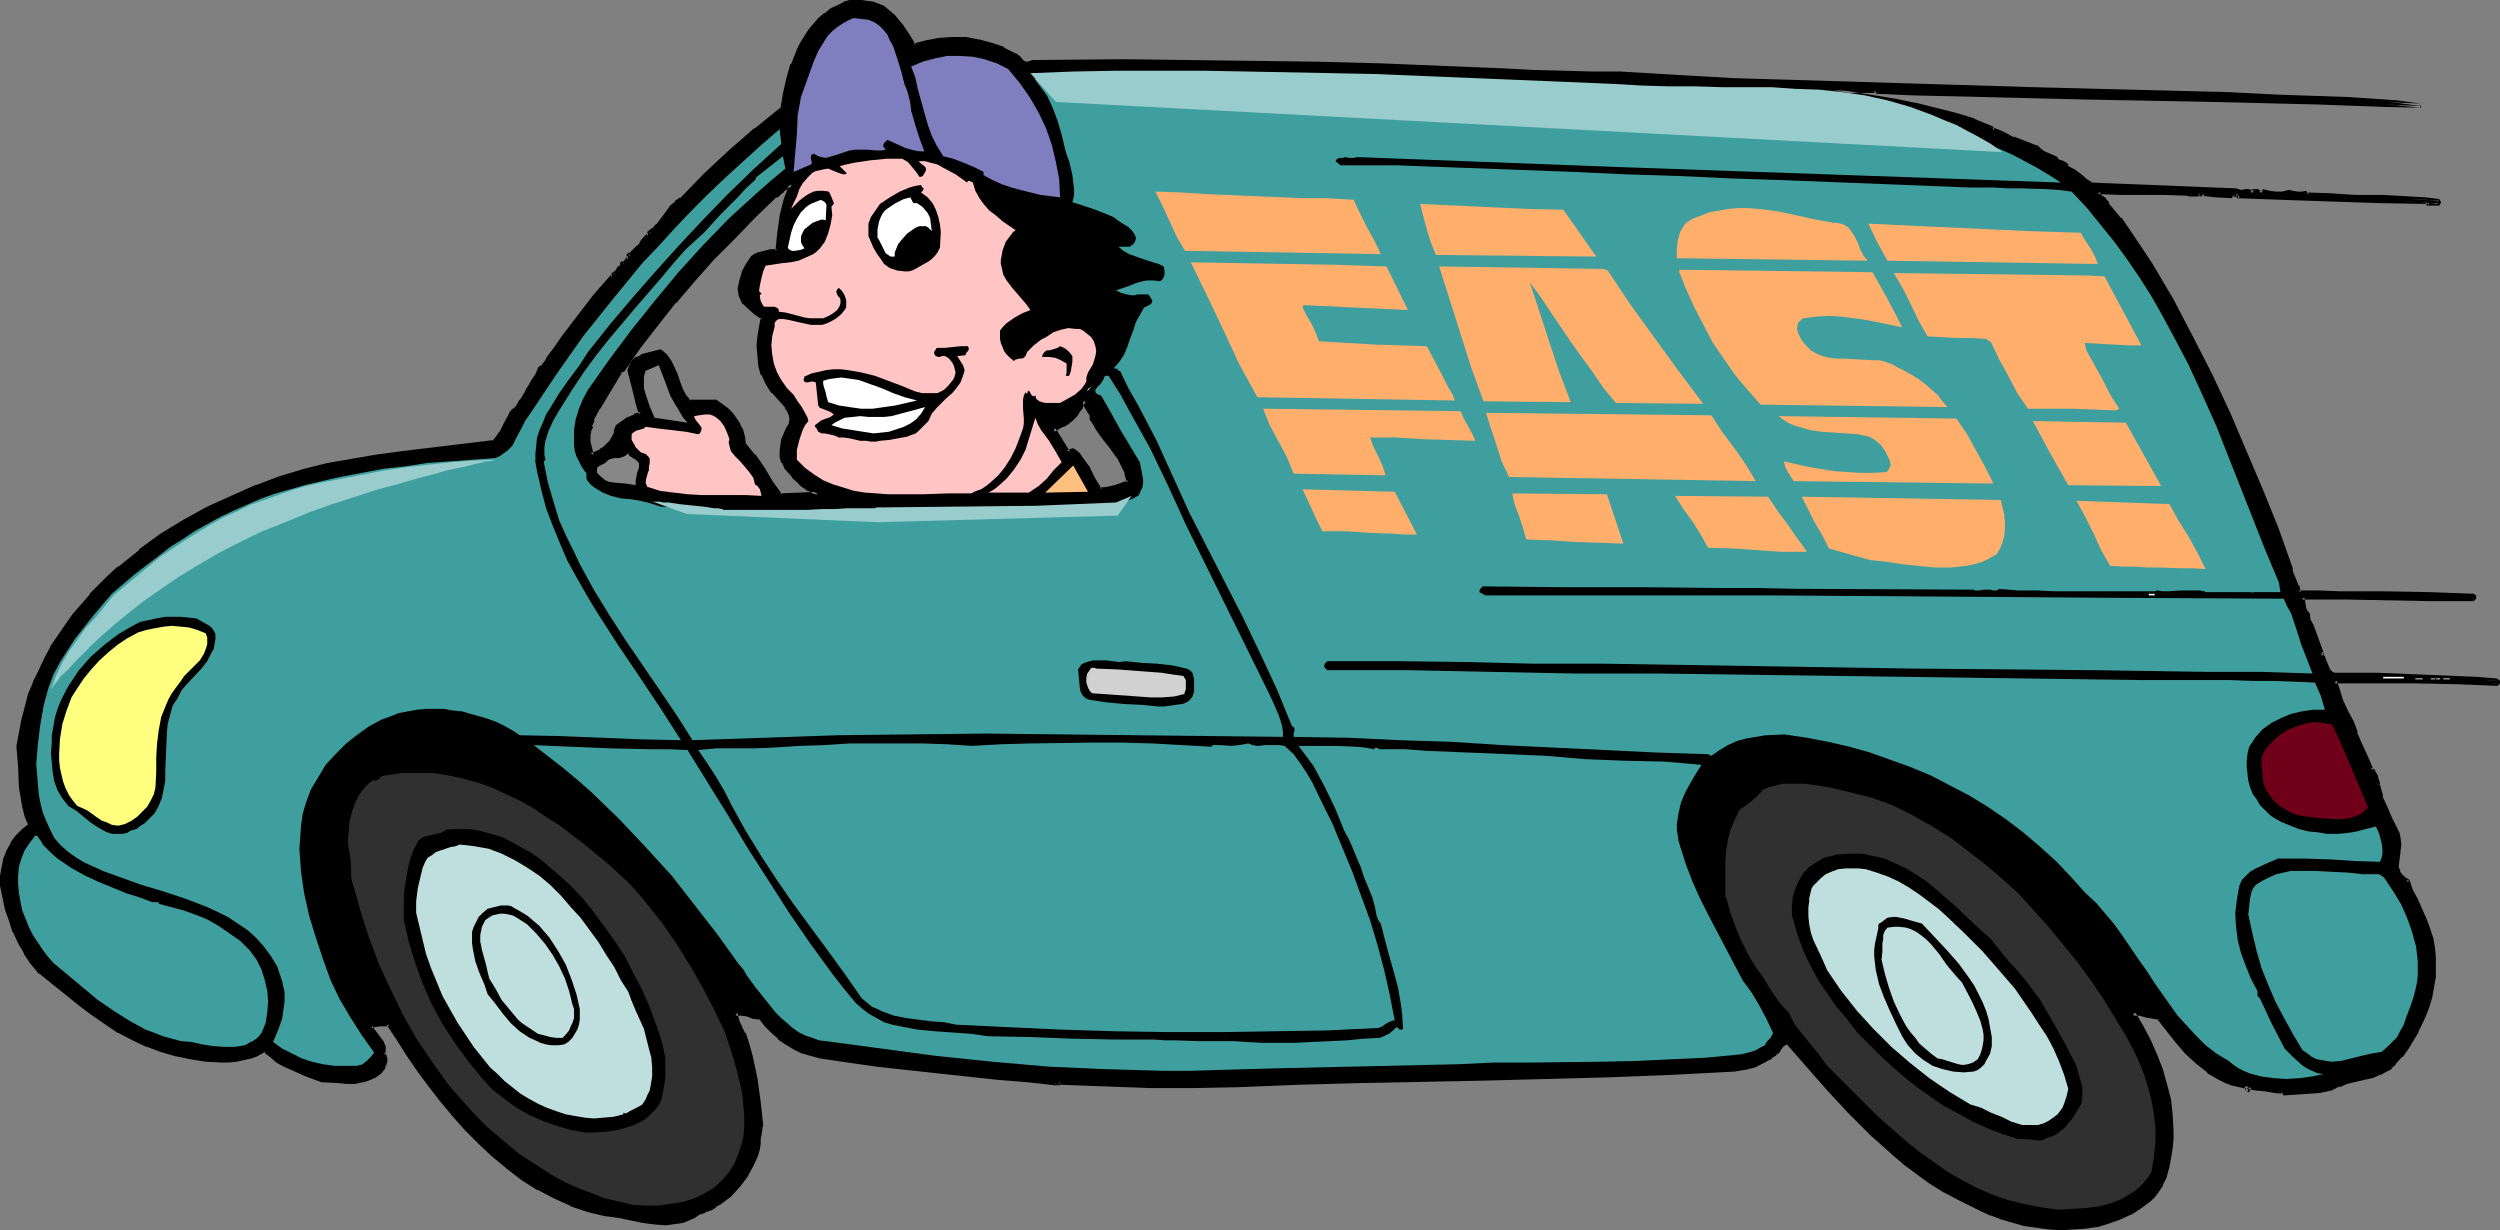 <?xml version="1.0" encoding="UTF-8" standalone="no"?>
<svg
   version="1.0"
   width="129.98mm"
   height="63.965mm"
   id="svg79"
   sodipodi:docname="Delivery Man 3.wmf"
   xmlns:inkscape="http://www.inkscape.org/namespaces/inkscape"
   xmlns:sodipodi="http://sodipodi.sourceforge.net/DTD/sodipodi-0.dtd"
   xmlns="http://www.w3.org/2000/svg"
   xmlns:svg="http://www.w3.org/2000/svg">
  <rect width="100%" height="100%" fill="#808080" stroke="none"/>
  <sodipodi:namedview
     id="namedview79"
     pagecolor="#ffffff"
     bordercolor="#000000"
     borderopacity="0.25"
     inkscape:showpageshadow="2"
     inkscape:pageopacity="0.0"
     inkscape:pagecheckerboard="0"
     inkscape:deskcolor="#d1d1d1"
     inkscape:document-units="mm" />
  <defs
     id="defs1">
    <pattern
       id="WMFhbasepattern"
       patternUnits="userSpaceOnUse"
       width="6"
       height="6"
       x="0"
       y="0" />
  </defs>
  <path
     style="fill:#000000;fill-opacity:1;fill-rule:evenodd;stroke:none"
     d="m 206.848,84.357 2.909,4.686 1.131,-0.485 0.97,0.808 0.646,0.808 1.293,2.101 1.131,2.101 1.293,1.939 1.454,-0.162 1.293,-0.323 2.747,-0.97 v -0.97 l -0.323,-0.97 -0.646,-1.616 -0.97,-1.616 -1.131,-1.454 -2.101,-2.909 -1.131,-1.616 -0.808,-1.616 v -0.485 l -0.162,-0.485 -0.485,-0.808 -0.485,-0.646 -0.162,-0.485 -0.162,-0.485 -0.323,0.323 -0.485,0.808 -0.485,0.97 -0.646,0.808 -0.808,0.808 -0.808,0.646 -0.808,0.485 -0.97,0.485 z M 6.141,162.25 l -0.808,-1.939 -0.485,-1.939 -0.323,-1.939 -0.323,-1.778 -0.162,-4.04 -0.323,-3.878 0.323,-2.586 0.646,-2.586 0.485,-2.586 0.808,-2.424 0.97,-2.424 0.97,-2.262 1.131,-2.424 1.293,-2.101 1.293,-2.101 1.454,-2.101 1.454,-2.101 3.394,-4.04 1.778,-1.778 1.778,-1.778 1.939,-1.778 4.202,-3.232 4.202,-3.07 4.363,-2.747 4.686,-2.586 4.686,-2.262 4.686,-1.939 4.848,-1.778 4.848,-1.454 4.525,-1.131 4.686,-0.808 4.525,-0.97 4.686,-0.646 9.534,-1.131 9.373,-0.97 0.646,-0.97 0.485,-0.808 0.97,-1.939 1.131,-1.778 0.646,-0.808 0.808,-0.808 v -0.162 l 0.323,-0.646 0.323,-0.323 0.97,-1.778 0.646,-1.131 0.323,-0.485 0.323,-0.646 0.646,-0.97 0.485,-1.131 0.646,-0.323 0.485,-0.646 0.323,-0.646 0.323,-0.485 1.454,-1.939 1.454,-2.101 3.07,-4.04 3.232,-4.202 3.555,-4.04 -0.162,-0.162 0.485,-0.162 0.485,-0.485 0.485,-0.646 0.323,-0.485 -0.162,-0.323 h 0.485 l 0.485,-0.485 0.323,-0.323 0.323,-0.485 -0.162,-0.162 0.485,-0.323 0.485,-0.485 1.131,-1.131 0.485,-0.646 0.485,-0.646 1.131,-1.131 -0.162,-0.162 0.97,-0.646 0.808,-0.97 1.454,-1.778 1.454,-1.939 0.808,-0.646 0.97,-0.646 4.686,-4.848 4.848,-4.525 5.01,-4.363 5.333,-4.202 0.485,-2.909 0.646,-2.747 0.808,-2.909 1.131,-2.909 0.646,-1.293 0.808,-1.131 0.808,-1.293 0.97,-1.131 0.97,-1.131 1.131,-0.97 1.293,-0.808 1.293,-0.808 1.131,-0.485 1.131,-0.323 1.131,-0.162 h 0.97 l 1.131,0.323 1.131,0.162 2.101,0.808 1.939,1.616 1.616,1.778 1.293,1.939 1.131,2.101 2.586,-0.808 2.586,-0.485 h 2.424 2.747 l 2.424,0.323 2.586,0.808 2.262,0.808 2.262,1.131 0.808,0.646 0.646,0.808 0.323,0.162 0.323,0.162 h 0.646 l 0.646,-0.323 18.099,-0.323 37.976,0.646 h 6.302 l 6.141,0.323 11.958,0.485 11.797,0.485 6.141,0.162 6.302,0.323 h 5.494 l 5.494,0.162 10.989,0.646 11.15,0.646 5.494,0.162 5.656,0.162 47.834,1.454 38.299,0.97 9.534,0.485 h 4.686 l 4.848,0.323 4.686,0.162 4.686,0.162 4.686,0.485 4.686,0.646 -7.11,-0.323 -6.787,-0.162 -6.626,-0.162 -6.787,-0.323 -12.928,-0.162 -12.766,-0.323 -12.928,-0.323 -13.09,-0.323 h -6.787 l -6.949,-0.323 -6.949,-0.162 -7.272,-0.162 v -0.323 h -8.403 l 3.878,0.646 4.04,0.646 4.04,0.808 4.04,0.646 4.04,0.97 3.717,1.131 3.878,1.131 3.555,1.454 -0.162,0.162 0.97,0.323 0.97,0.485 2.262,1.131 2.424,0.97 1.131,0.485 1.131,0.323 0.485,0.485 0.485,0.323 1.131,0.485 1.131,0.646 0.485,0.162 0.485,0.646 0.485,0.162 0.646,0.162 0.485,0.485 0.162,0.323 1.293,0.808 1.131,0.808 1.131,0.97 1.293,0.808 28.118,1.131 0.646,0.162 h 0.646 0.646 0.646 l 0.97,0.323 -0.162,-0.162 v -0.162 h 1.131 v 0.323 h 0.323 0.646 v -0.323 l 1.293,0.323 h 1.293 1.293 l 1.293,-0.162 0.646,0.162 0.808,0.162 h 0.97 l 0.97,-0.162 v 0.323 h 4.686 l 2.262,0.323 h 2.586 l 5.494,0.162 5.656,0.323 2.586,0.162 2.747,0.323 v 0.323 h -2.424 l 0.162,-0.162 -9.373,-0.323 -9.696,-0.323 -9.373,-0.323 -4.525,-0.162 -4.525,-0.162 0.323,-0.162 -0.323,-0.162 h -0.646 l -0.323,0.162 v 0.162 l -3.07,-0.162 -2.747,-0.323 -0.162,0.323 -0.485,-0.323 -0.323,0.162 h -0.646 -0.808 l -0.485,-0.162 -4.525,-0.162 h -4.363 -4.363 l -4.363,-0.162 v 0.323 l 0.162,0.323 0.485,0.646 0.646,0.485 0.323,0.323 0.323,0.323 2.262,2.909 2.262,3.07 0.97,1.616 0.97,1.454 1.939,2.747 4.04,7.272 4.04,7.272 3.717,7.434 3.394,7.434 3.394,7.595 3.07,7.595 3.07,7.595 2.909,7.757 v 0.485 0.485 l 0.646,1.131 0.485,1.293 0.162,0.646 0.162,0.485 4.04,0.162 4.202,0.162 h 8.565 l 8.888,0.162 8.726,0.162 v 0.646 h -8.565 l -16.483,-0.323 h -4.363 l -4.363,0.162 0.162,0.646 0.162,0.97 0.162,0.97 0.323,0.323 0.323,0.323 v 0.646 l 0.162,0.808 0.485,0.646 0.162,0.646 2.101,5.171 -0.162,-0.162 -0.162,0.162 0.323,0.485 0.323,0.485 0.485,1.293 0.323,0.646 0.323,0.485 0.323,0.485 0.646,0.162 h 8.242 l 7.918,0.162 7.757,0.323 3.878,0.323 4.04,0.323 h 0.162 v 0.162 0.323 l -7.757,-0.323 -8.08,-0.162 h -16.16 l 0.162,0.808 0.323,0.97 0.808,2.101 0.97,2.101 0.97,2.101 0.808,2.101 0.97,2.424 0.97,2.262 1.131,2.262 v 0.485 h 0.162 l 0.323,0.162 0.162,0.323 0.323,0.485 0.162,0.97 0.162,0.485 v 0.485 l 0.323,1.131 0.323,1.131 0.97,2.101 0.97,2.262 0.97,2.262 0.323,0.646 0.323,0.808 v 1.293 1.454 l -0.323,1.293 v 1.293 0.646 l 0.162,0.646 0.162,0.485 0.485,0.485 0.485,0.485 0.808,0.485 -0.162,-0.162 0.808,1.939 0.97,1.939 1.778,3.878 0.646,1.778 0.485,1.939 0.323,1.778 0.162,1.939 v 1.778 1.939 l -0.323,1.778 -0.323,1.778 -0.485,1.778 -0.646,1.778 -0.646,1.778 -0.808,1.616 -0.97,1.778 -1.131,1.454 -1.131,1.616 -1.293,1.616 -0.485,0.485 -0.808,0.646 -1.454,0.646 -1.616,0.646 -1.616,0.485 -3.232,0.808 -1.616,0.485 -1.616,0.808 -2.262,0.323 -2.262,0.323 h -2.262 l -2.424,0.162 v -0.162 l -1.778,-0.323 -1.778,-0.323 -1.939,-0.162 -1.778,-0.323 0.162,0.485 0.323,0.162 h -0.162 l -0.162,-0.162 -0.162,-0.485 -1.293,-0.162 -1.454,-0.323 -1.293,-0.485 -1.293,-0.646 -1.131,-0.646 -1.131,-0.808 -2.101,-1.778 -2.101,-1.939 -1.939,-2.262 -3.555,-4.525 -2.586,-0.485 -1.293,-0.323 h -1.293 l 1.616,2.586 1.454,2.747 1.293,2.909 1.131,2.909 0.97,2.909 0.646,3.07 0.323,2.909 0.162,3.07 v 1.616 l -0.162,1.778 -0.162,1.778 -0.323,1.939 -0.646,1.778 -0.646,1.616 -0.97,1.454 -0.646,0.808 -0.646,0.646 -1.939,1.454 -1.939,1.131 -2.101,0.97 -2.101,0.808 -2.262,0.646 -2.262,0.323 -2.424,0.323 h -2.262 l -2.424,-0.162 -2.424,-0.323 -2.262,-0.323 -2.262,-0.646 -2.262,-0.646 -2.101,-0.646 -2.101,-0.97 -2.101,-0.97 -2.586,-1.454 -2.586,-1.454 -2.586,-1.616 -2.424,-1.616 -2.424,-1.778 -2.262,-1.939 -4.525,-4.04 -4.202,-4.202 -4.202,-4.525 -4.04,-4.525 -4.04,-4.686 -0.646,0.162 -0.323,0.162 -0.646,0.808 -0.162,0.485 -0.323,0.323 -0.485,0.323 -0.485,0.323 -0.808,0.646 -0.808,0.485 -1.939,0.808 -1.939,0.485 -1.939,0.323 -12.443,0.646 -12.282,0.485 -24.563,0.646 -24.402,0.485 -11.958,0.323 -11.958,0.485 -8.565,0.162 h -8.726 l -8.726,-0.323 -8.888,-0.323 -0.485,0.323 v -0.162 l -5.818,-0.646 -5.979,-0.485 -11.958,-1.293 -5.818,-0.646 -5.818,-0.646 -5.818,-0.808 -5.333,-0.808 -1.778,-0.323 -1.778,-0.646 -1.454,-0.808 -1.616,-0.808 -1.454,-1.131 -1.293,-1.131 -1.293,-1.293 -1.131,-1.454 -1.293,-0.162 -1.293,-0.485 -1.131,-0.162 h -1.293 l 0.162,0.97 0.485,1.131 0.323,0.97 0.646,0.97 0.646,2.101 0.646,2.262 0.646,2.262 0.323,2.262 0.646,4.525 0.485,4.525 v 0.485 l -0.162,0.323 -0.162,0.97 v 0.97 0.808 l -0.323,1.131 -0.323,1.131 -0.808,2.101 -1.293,2.101 -1.454,1.939 -1.616,1.778 -1.778,1.454 -1.131,0.646 -0.97,0.485 -0.97,0.485 -1.131,0.323 -0.97,0.646 -1.131,0.485 -1.131,0.485 -0.97,0.162 -1.131,0.323 h -1.131 l -2.262,-0.162 -2.424,-0.323 -4.686,-0.808 -2.424,-0.323 -3.555,-0.97 -3.394,-1.131 -3.232,-1.454 -3.07,-1.778 -3.07,-1.939 -2.909,-2.101 -2.909,-2.424 -2.586,-2.424 -2.747,-2.747 -2.424,-2.747 -2.424,-2.909 -2.262,-2.909 -2.101,-2.909 -2.101,-3.07 -2.101,-3.07 -1.778,-3.07 -0.485,0.162 h -0.485 -0.97 l -0.97,0.162 -0.323,0.162 -0.485,0.323 0.485,0.646 0.97,1.293 0.485,0.646 0.323,0.646 0.323,0.646 v 0.646 l -0.162,0.808 0.323,0.323 0.162,0.323 v 0.646 l -0.162,0.646 -0.162,0.323 -0.162,0.485 -0.485,0.646 -0.646,0.485 -0.646,0.485 -0.646,0.323 -1.454,0.323 -1.616,0.323 h -1.616 -1.616 l -3.07,-0.323 -3.07,-0.97 -2.909,-1.293 -1.454,-0.646 -1.454,-0.808 -1.131,-1.131 -1.293,-0.97 -1.454,0.646 -1.293,0.485 -1.454,0.323 -1.454,0.323 -1.454,0.162 -1.454,0.162 -3.07,-0.323 -3.07,-0.485 -2.909,-0.646 -2.747,-0.808 -2.586,-0.97 -2.909,-1.293 -2.747,-1.454 -2.747,-1.616 -2.586,-1.778 -2.424,-1.939 -2.586,-2.101 -2.586,-1.939 -2.586,-2.101 -1.454,-1.778 -1.454,-2.101 -1.131,-1.939 -0.97,-2.101 -0.808,-2.262 -0.646,-2.262 -0.97,-4.686 v -1.778 l 0.162,-1.616 0.485,-1.616 0.646,-1.616 0.646,-1.454 1.131,-1.454 1.131,-1.131 z m 110.049,-72.721 0.97,-0.485 0.97,-0.485 0.808,-0.485 0.646,-0.646 0.646,-0.646 0.485,-0.808 0.323,-0.97 0.323,-0.97 1.131,-0.97 1.131,-0.646 1.131,-0.646 1.293,-0.323 -0.646,-2.101 -0.646,-2.101 -0.97,-4.363 0.323,-0.97 0.485,-0.808 0.646,-0.646 0.808,-0.323 1.778,-0.646 1.778,-0.485 1.131,0.97 0.808,1.131 0.646,1.131 0.485,1.454 0.646,1.454 0.485,1.454 0.646,1.131 0.808,1.293 h 5.333 l 0.97,0.646 1.131,0.808 0.97,0.97 0.808,0.97 0.646,1.131 0.485,1.293 0.323,1.131 0.162,1.293 1.939,2.424 1.778,2.586 1.778,2.586 1.616,2.586 7.595,-0.323 -1.778,-0.97 -1.616,-1.293 -1.454,-1.293 -1.454,-1.616 -0.485,-1.131 -0.323,-1.131 V 88.559 l 0.162,-0.97 0.162,-1.293 0.323,-0.97 0.646,-1.131 0.485,-0.97 0.162,-0.808 -0.162,-0.97 -0.323,-0.808 -0.485,-0.808 -1.293,-1.454 -1.293,-1.454 -0.646,-0.808 -0.646,-0.808 -0.808,-1.778 -0.485,-1.778 -0.323,-1.939 v -1.778 l 0.162,-1.939 0.323,-1.778 0.323,-1.778 -1.454,-1.131 -1.454,-1.293 -0.646,-0.646 -0.646,-0.808 -0.323,-0.808 -0.162,-1.131 0.485,-1.616 0.485,-1.454 0.808,-1.616 0.808,-1.293 0.485,-0.485 0.646,-0.323 1.131,-0.323 1.293,-0.162 1.454,-0.162 0.323,-3.394 0.485,-3.394 0.808,-3.232 0.485,-1.616 0.646,-1.454 -0.97,0.485 -0.808,0.646 -0.485,0.323 -0.485,0.485 -0.323,0.162 -0.323,0.162 -4.202,4.202 -4.04,4.04 -4.04,4.04 -3.717,4.202 -3.717,4.363 -3.555,4.363 -3.394,4.525 -3.394,4.686 h -0.323 l -1.293,2.262 -1.454,2.424 -1.454,2.424 -1.293,2.424 -0.162,0.485 -0.162,0.323 v 0.485 0.485 l -0.323,0.646 -0.162,0.646 v 1.293 l 0.323,1.454 z"
     id="path1" />
  <path
     style="fill:#000000;fill-opacity:1;fill-rule:evenodd;stroke:none"
     d="m 206.686,83.872 -0.162,0.646 2.909,4.686 0.646,0.162 0.97,-0.485 h -0.485 l 0.97,0.808 -0.162,-0.162 0.808,0.97 1.293,1.939 v 0 l 1.131,2.101 v 0 l 1.131,2.101 0.485,0.162 1.454,-0.323 h 0.162 l 1.293,-0.323 2.747,-0.808 0.323,-0.485 -0.162,-0.97 v -0.162 l -0.162,-0.97 h -0.162 l -0.646,-1.616 -0.808,-1.616 v -0.162 l -1.131,-1.454 -2.262,-2.909 -0.97,-1.454 v 0 l -0.97,-1.616 0.162,0.162 v -0.485 l -0.162,-0.162 -0.162,-0.485 v -0.162 l -0.485,-0.646 -0.485,-0.808 v 0.162 -0.485 0 l -0.162,-0.485 -0.646,-0.323 -0.485,0.323 -0.162,0.162 -0.323,0.97 v 0 l -0.646,0.808 -0.485,0.808 v 0 l -0.808,0.808 0.162,-0.162 -0.808,0.646 -0.808,0.646 v 0 l -0.97,0.323 v 0 l -0.97,0.323 0.323,0.97 0.97,-0.323 v -0.162 l 0.97,-0.485 h 0.162 l 0.808,-0.485 0.808,-0.646 v 0 l 0.808,-0.808 0.162,-0.162 0.485,-0.808 0.646,-0.808 v -0.162 l 0.323,-0.808 -0.162,0.162 0.485,-0.323 -0.646,-0.323 v 0.485 0.162 l 0.162,0.323 v 0.162 l 0.485,0.808 0.485,0.808 v -0.162 l 0.162,0.485 v -0.162 0.485 0.323 l 0.97,1.454 v 0.162 l 0.97,1.454 2.262,2.909 1.131,1.616 v -0.162 l 0.808,1.616 0.808,1.616 h -0.162 l 0.323,0.97 v 0 l 0.162,0.808 0.323,-0.485 -2.747,0.97 -1.454,0.323 v 0 l -1.454,0.162 0.485,0.323 -1.293,-2.101 v 0 l -0.97,-1.939 v -0.162 l -1.454,-1.939 -0.646,-0.97 v 0 l -0.97,-0.808 -0.485,-0.162 -1.131,0.485 0.646,0.162 -2.909,-4.686 -0.323,0.808 z"
     id="path2" />
  <path
     style="fill:#000000;fill-opacity:1;fill-rule:evenodd;stroke:none"
     d="m 6.302,162.573 0.162,-0.646 -0.808,-1.778 h 0.162 l -0.646,-1.939 v 0.162 l -0.323,-1.939 -0.162,-1.939 v 0.162 L 4.363,150.614 4.202,146.736 v 0 l 0.323,-2.586 0.485,-2.586 v 0.162 l 0.646,-2.586 0.808,-2.424 0.97,-2.424 -0.162,0.162 0.97,-2.424 1.293,-2.262 1.131,-2.262 v 0.162 l 1.293,-2.262 1.454,-2.101 1.616,-2.101 h -0.162 l 3.394,-3.878 v 0 l 1.778,-1.778 1.778,-1.778 1.939,-1.778 v 0 l 4.04,-3.232 v 0 l 4.202,-3.07 4.525,-2.747 v 0 l 4.525,-2.586 4.686,-2.262 4.848,-1.939 h -0.162 l 4.848,-1.616 4.848,-1.454 4.525,-1.131 h -0.162 l 4.686,-0.97 4.686,-0.808 4.686,-0.646 9.373,-1.131 9.373,-0.97 0.323,-0.162 0.646,-0.97 0.646,-0.808 v -0.162 l 0.97,-1.939 0.97,-1.778 v 0.162 l 0.646,-0.97 -0.162,0.162 0.97,-0.808 v -0.162 l 0.162,-0.162 -0.162,0.162 0.485,-0.646 0.162,-0.485 v 0 l 0.97,-1.778 v 0.162 l 0.646,-1.131 0.485,-0.646 0.97,-1.454 v -0.162 l 0.323,-0.97 v 0.162 l 0.646,-0.485 v -0.162 l 0.485,-0.485 0.323,-0.646 v -0.162 l 0.323,-0.485 v 0 l 1.616,-1.939 1.454,-1.939 3.07,-4.202 3.232,-4.04 h -0.162 l 3.555,-4.04 v -0.646 l -0.162,-0.162 -0.162,0.808 0.485,-0.323 h 0.162 l 0.485,-0.485 h 0.162 l 0.323,-0.646 v 0 l 0.323,-0.485 0.162,-0.646 -0.162,-0.162 -0.323,0.646 h 0.323 l 0.323,-0.162 0.485,-0.485 0.323,-0.323 0.162,-0.162 0.323,-0.323 -0.162,-0.646 -0.323,-0.323 v 0.808 l 0.485,-0.323 h 0.162 l 0.485,-0.485 1.131,-1.131 v 0 l 0.485,-0.646 v 0 l 0.485,-0.646 1.131,-1.131 V 45.734 l -0.323,-0.162 v 0.646 l 0.97,-0.646 h 0.162 l 0.808,-0.97 v 0 l 1.454,-1.939 v 0 l 1.454,-1.778 v 0 l 0.808,-0.808 v 0.162 l 0.808,-0.646 h 0.162 l 4.686,-4.848 4.848,-4.525 5.01,-4.363 v 0 l 5.171,-4.202 0.162,-0.162 0.485,-2.909 v 0 l 0.646,-2.909 0.97,-2.747 v 0 l 1.131,-2.747 0.646,-1.293 v 0 l 0.646,-1.293 0.97,-1.131 h -0.162 l 0.97,-1.131 v 0 l 0.97,-1.131 1.131,-0.97 V 3.394 l 1.131,-0.97 v 0 l 1.293,-0.808 1.131,-0.323 h -0.162 l 1.293,-0.323 h -0.162 l 1.131,-0.162 v 0 h 0.97 v 0 l 1.131,0.162 h -0.162 l 1.131,0.323 2.101,0.808 -0.162,-0.162 1.939,1.616 1.616,1.778 h -0.162 l 1.293,1.939 V 7.111 l 1.293,2.101 0.485,0.323 2.586,-0.808 h -0.162 l 2.586,-0.485 v 0 l 2.424,-0.162 2.747,0.162 h -0.162 l 2.586,0.323 h -0.162 l 2.586,0.646 2.262,0.97 v 0 l 2.262,0.97 h -0.162 l 0.808,0.646 0.646,0.808 v 0 l 0.323,0.323 h 0.162 l 0.485,0.162 h 0.162 l 0.485,-0.162 h 0.162 l 0.646,-0.323 -0.162,0.162 18.099,-0.323 37.976,0.485 6.302,0.162 6.141,0.162 23.755,1.131 6.141,0.162 6.302,0.323 h 5.494 l 5.494,0.162 10.989,0.646 11.15,0.646 5.494,0.162 5.656,0.162 47.834,1.454 38.299,0.97 9.534,0.323 4.686,0.162 9.534,0.323 4.686,0.323 v 0 l 4.686,0.485 4.525,0.485 0.162,-0.808 -7.11,-0.323 -13.413,-0.323 -6.787,-0.162 -12.928,-0.323 -25.694,-0.485 -13.09,-0.323 -6.787,-0.162 -13.898,-0.485 -7.272,-0.162 0.485,0.485 v -0.323 l -0.485,-0.323 h -8.403 l -0.162,0.808 4.04,0.646 4.04,0.646 4.04,0.646 4.04,0.808 h -0.162 l 4.04,0.97 3.878,0.97 3.717,1.293 v 0 l 3.555,1.454 -0.162,-0.808 -0.162,0.162 0.162,0.646 0.97,0.485 0.97,0.485 0.485,-0.808 -1.131,-0.485 -0.97,-0.323 0.162,0.646 0.162,-0.162 -0.162,-0.646 -3.555,-1.454 -0.162,-0.162 -3.717,-1.131 -3.878,-0.97 -3.878,-0.97 h -0.162 l -3.878,-0.808 -4.04,-0.646 -4.04,-0.646 -4.04,-0.646 v 0.808 h 8.403 l -0.485,-0.485 v 0.323 l 0.485,0.323 7.272,0.323 13.898,0.323 6.787,0.162 13.09,0.323 25.694,0.485 12.928,0.323 6.787,0.162 13.413,0.485 7.11,0.162 v -0.808 l -4.686,-0.646 -4.525,-0.323 h -0.162 l -4.686,-0.323 -9.534,-0.323 -4.686,-0.162 -9.534,-0.485 -38.299,-0.97 -47.834,-1.454 -5.656,-0.162 -5.494,-0.162 -11.15,-0.646 -10.989,-0.646 h -5.494 l -5.494,-0.162 -6.302,-0.162 -6.141,-0.323 -23.755,-0.97 -6.141,-0.162 -6.302,-0.162 -37.976,-0.485 -18.099,0.162 -0.323,0.162 -0.646,0.162 h 0.162 -0.485 0.162 l -0.323,-0.162 0.162,0.162 -0.485,-0.323 0.162,0.162 -0.646,-0.808 -0.808,-0.646 h -0.162 L 197.313,9.373 V 9.211 l -2.424,-0.808 -2.424,-0.646 h -0.162 l -2.424,-0.485 v 0 h -2.747 l -2.424,0.162 h -0.162 l -2.586,0.485 v 0 l -2.424,0.646 0.485,0.323 -1.293,-2.101 v 0 L 177.437,4.848 177.275,4.686 175.821,2.909 173.881,1.293 173.72,1.131 171.619,0.323 170.488,0.162 h -0.162 L 169.357,0 h -0.162 -0.97 -0.162 -1.131 v 0 l -1.131,0.323 -0.162,0.162 -0.97,0.485 -1.454,0.646 v 0 l -1.131,0.97 h -0.162 l -1.131,0.97 -0.97,1.131 v 0 l -0.97,1.131 v 0 l -0.808,1.293 -0.808,1.293 v 0 l -0.646,1.293 -1.131,2.909 h -0.162 l -0.808,2.909 -0.646,2.909 v 0 l -0.485,2.909 0.162,-0.323 -5.171,4.202 h -0.162 l -5.01,4.363 -4.848,4.525 -4.686,4.848 v -0.162 l -0.97,0.646 v 0.162 l -0.808,0.646 -0.162,0.162 -1.293,1.778 v 0 l -1.454,1.939 v -0.162 l -0.808,0.97 V 44.764 l -0.97,0.808 v 0.646 l 0.162,0.162 V 45.734 l -1.131,1.131 -0.485,0.646 v 0.162 l -0.485,0.646 v -0.162 l -1.131,1.131 -0.485,0.485 v -0.162 l -0.485,0.323 v 0.808 l 0.323,0.162 -0.162,-0.646 -0.323,0.485 v 0 l -0.323,0.485 -0.485,0.323 0.323,-0.162 h -0.485 l -0.323,0.808 0.162,0.162 v -0.485 l -0.323,0.485 h -0.162 l -0.323,0.646 v 0 l -0.485,0.485 0.162,-0.162 -0.485,0.323 -0.162,0.646 0.162,0.162 v -0.646 l -3.555,4.04 v 0 l -3.232,4.202 -3.07,4.04 -1.454,2.101 -1.454,1.939 v 0 l -0.323,0.646 v 0 l -0.485,0.646 -0.323,0.485 v -0.162 l -0.646,0.485 v 0.162 l -0.485,1.131 v 0 l -0.97,1.454 -0.323,0.646 -0.646,0.97 v 0.162 l -0.97,1.616 v 0 l -0.323,0.323 -0.323,0.646 -0.162,0.162 v 0.162 l 0.162,-0.162 -0.808,0.808 h -0.162 l -0.646,0.808 v 0.162 l -0.97,1.778 -0.97,1.939 v -0.162 l -0.646,0.97 -0.646,0.808 0.323,-0.162 -9.373,1.131 -9.373,1.131 -4.686,0.646 -4.686,0.808 -4.686,0.808 v 0 l -4.525,1.131 -4.848,1.454 -4.686,1.778 h -0.162 l -4.686,2.101 -4.686,2.101 -4.686,2.586 v 0 l -4.525,2.747 -4.202,3.07 v 0.162 l -4.04,3.232 h -0.162 l -1.939,1.778 -1.778,1.778 -1.778,1.778 v 0.162 l -3.394,3.878 v 0 l -1.454,2.101 -1.454,2.101 -1.454,2.101 v 0.162 l -1.131,2.101 -1.131,2.424 -1.131,2.262 v 0.162 l -0.97,2.262 -0.646,2.586 -0.646,2.424 v 0 l -0.485,2.586 -0.485,2.586 v 0.162 l 0.323,3.878 0.162,4.04 v 0 l 0.323,1.939 0.323,1.939 v 0 l 0.485,1.939 v 0 l 0.808,1.939 0.162,-0.646 z"
     id="path3" />
  <path
     style="fill:#000000;fill-opacity:1;fill-rule:evenodd;stroke:none"
     d="m 393.172,26.665 2.262,0.97 v 0.162 l 2.424,0.97 1.131,0.323 h 0.162 l 1.131,0.323 h -0.323 l 0.485,0.485 0.485,0.323 0.162,0.162 1.131,0.485 1.131,0.485 h -0.162 l 0.485,0.323 v -0.162 l 0.485,0.646 h 0.162 l 0.646,0.323 -0.162,-0.162 0.646,0.323 -0.162,-0.162 0.485,0.485 -0.162,-0.162 0.162,0.323 0.323,0.323 1.293,0.646 h -0.162 l 1.293,0.808 v 0 l 1.131,0.97 v 0 l 1.293,0.97 h 0.162 l 28.118,1.131 v 0 l 0.485,0.162 v 0 h 0.808 v 0 h 0.808 -0.162 0.646 -0.162 l 0.97,0.323 0.646,-0.646 -0.162,-0.162 v 0.162 -0.162 l -0.485,0.485 h 1.131 l -0.485,-0.323 0.162,0.162 0.323,0.323 0.162,0.162 h 0.808 l 0.323,-0.485 v -0.323 l -0.485,0.485 1.293,0.323 h 0.162 1.293 1.293 l 1.293,-0.162 h -0.162 l 0.808,0.162 0.808,0.162 v 0 h 0.97 v 0 l 0.97,-0.162 -0.485,-0.485 v 0.323 l 0.485,0.323 4.686,0.162 h -0.162 l 2.424,0.162 v 0 l 2.586,0.162 5.494,0.162 5.656,0.323 h -0.162 l 2.747,0.162 2.586,0.323 -0.323,-0.485 v 0.323 l 0.485,-0.485 h -2.424 l 0.323,0.808 0.162,-0.162 -0.323,-0.808 -9.373,-0.323 -9.696,-0.323 -9.373,-0.323 -4.525,-0.162 -4.525,-0.162 0.323,0.97 0.162,-0.162 v -0.808 l -0.162,-0.162 -0.323,-0.162 h -0.646 l -0.485,0.162 -0.323,0.485 v 0.162 l 0.485,-0.485 -3.07,-0.162 v 0 l -2.747,-0.323 -0.485,0.323 -0.162,0.485 0.808,-0.323 -0.485,-0.323 -0.323,-0.162 -0.485,0.162 v 0 h -0.646 0.162 -0.646 v 0 l -0.485,-0.162 h -0.162 l -4.525,-0.162 h -4.363 -4.363 l -4.363,-0.162 -0.485,0.485 v 0.323 l 0.162,0.323 v 0.323 h 0.162 l 0.485,0.646 v 0 l 0.808,0.485 h -0.162 l 0.323,0.323 v -0.162 l 0.162,0.323 0.162,0.162 2.262,2.909 v 0 l 2.101,3.07 0.97,1.454 0.97,1.454 1.939,2.909 4.202,7.111 v 0 l 3.878,7.272 3.717,7.434 3.555,7.434 3.232,7.595 3.232,7.595 h -0.162 l 3.07,7.595 v 0 l 2.909,7.595 v 0 0.485 l 0.162,0.646 v 0 l 0.485,1.293 0.485,1.131 v 0 l 0.162,0.646 0.162,0.485 0.485,0.323 4.04,0.162 h 4.202 l 8.565,0.162 8.888,0.162 8.726,0.162 -0.323,-0.485 v 0.646 l 0.323,-0.485 h -8.565 l -16.483,-0.162 h -4.363 -4.363 l -0.323,0.485 0.162,0.808 v 0.808 l 0.162,0.97 0.162,0.162 0.162,0.485 h 0.162 l 0.323,0.323 -0.162,-0.323 v 0.808 l 0.323,0.646 v 0.162 l 0.323,0.646 v -0.162 l 0.162,0.646 v 0.162 l 2.101,5.171 0.808,-0.485 -0.162,-0.162 h -0.808 v 0.162 0.646 l 0.323,0.485 v -0.162 l 0.323,0.485 0.646,1.939 0.323,0.485 0.162,0.162 0.485,0.485 v 0 l 0.646,0.323 h 0.162 8.242 l 7.918,0.162 7.757,0.323 3.878,0.323 v 0 l 4.04,0.323 -0.162,-0.162 0.162,0.162 -0.323,-0.162 h 0.162 l -0.162,-0.162 v 0.323 l 0.485,-0.485 -7.757,-0.323 h -8.08 l -16.16,-0.162 -0.485,0.646 0.162,0.808 0.323,0.808 0.808,2.262 v 0 l 1.131,2.101 0.97,2.101 h -0.162 l 0.808,2.101 h 0.162 l 0.97,2.424 0.97,2.262 0.97,2.424 v -0.323 0.485 l 0.485,0.485 h 0.162 l -0.323,-0.162 0.323,0.162 h -0.162 l 0.323,0.323 v 0 l 0.162,0.323 v 0 l 0.323,0.97 v 0 0.485 l 0.97,0.162 v -0.323 l -0.162,-0.485 v 0 l -0.323,-1.131 v 0 l -0.323,-0.485 v 0 l -0.162,-0.323 v -0.162 l -0.323,-0.162 -0.323,-0.162 h -0.162 l 0.323,0.485 v -0.485 -0.162 l -0.97,-2.262 -1.131,-2.424 -0.97,-2.262 h 0.162 l -0.808,-2.101 v 0 l -1.131,-2.101 -0.97,-2.101 v 0 l -0.646,-2.101 -0.323,-0.97 -0.323,-0.808 -0.323,0.646 h 16.16 l 8.08,0.162 7.757,0.323 0.485,-0.485 v -0.323 -0.162 l -0.162,-0.162 -0.162,-0.162 h -0.162 l -0.162,-0.162 -3.878,-0.323 h -0.162 l -3.878,-0.162 -7.757,-0.323 -7.918,-0.323 h -8.242 l 0.323,0.162 -0.646,-0.323 v 0.162 l -0.323,-0.485 v 0.162 l -0.323,-0.485 -0.808,-1.939 -0.162,-0.485 -0.162,-0.162 -0.323,-0.485 v 0.646 l 0.162,-0.323 h -0.808 l 0.162,0.323 0.808,-0.485 -1.939,-5.333 v 0.162 l -0.162,-0.646 -0.162,-0.162 -0.323,-0.646 v 0.162 l -0.162,-0.808 v 0.162 -0.646 l -0.162,-0.323 -0.323,-0.323 v 0 l -0.162,-0.323 v 0.162 l -0.162,-0.808 -0.162,-0.97 -0.162,-0.808 -0.485,0.485 h 4.363 4.363 l 16.483,0.323 h 8.565 l 0.485,-0.485 v -0.646 l -0.485,-0.323 -8.726,-0.323 -8.888,-0.162 h -8.565 l -4.202,-0.162 h -4.04 l 0.485,0.323 -0.162,-0.646 -0.162,-0.646 h -0.162 l -0.485,-1.293 -0.485,-1.131 v 0 l -0.162,-0.485 v 0.162 -0.485 -0.162 l -2.747,-7.757 v 0 l -3.07,-7.595 v 0 l -3.232,-7.595 -3.232,-7.595 -3.555,-7.595 -3.717,-7.272 -3.878,-7.434 v 0 l -4.202,-7.111 -1.939,-2.909 -0.97,-1.454 -0.97,-1.454 -2.101,-3.07 h -0.162 l -2.424,-2.909 h 0.162 l -0.162,-0.323 -0.162,-0.162 -0.323,-0.323 v -0.162 l -0.646,-0.485 v 0.162 l -0.485,-0.646 v 0.162 l -0.162,-0.323 0.162,0.162 v -0.323 l -0.485,0.485 4.363,0.162 h 4.363 4.363 l 4.525,0.162 h -0.162 l 0.646,0.162 v 0 h 0.646 0.162 0.646 v 0 l 0.485,-0.162 -0.485,-0.162 0.485,0.323 0.808,-0.162 v -0.323 l -0.485,0.323 2.909,0.323 v 0 l 3.07,0.162 0.323,-0.485 v -0.162 l -0.323,0.323 h 0.323 v 0 h 0.646 -0.323 l 0.323,0.162 v -0.808 l -0.162,0.162 0.162,0.808 4.525,0.162 4.525,0.162 9.373,0.323 9.696,0.323 9.373,0.162 -0.323,-0.646 -0.162,0.162 0.323,0.808 h 2.424 l 0.323,-0.485 v -0.323 l -0.323,-0.485 -2.586,-0.323 -2.747,-0.162 v 0 l -5.656,-0.323 h -5.494 l -2.586,-0.162 h 0.162 l -2.424,-0.162 v 0 l -4.686,-0.162 0.323,0.485 v -0.323 l -0.485,-0.485 -0.808,0.162 v 0 h -0.97 0.162 l -0.97,-0.162 -0.646,-0.162 h -0.162 l -1.293,0.323 h 0.162 -1.293 l -1.293,-0.162 v 0 l -1.293,-0.323 -0.485,0.485 v 0.323 l 0.485,-0.485 h -0.646 0.162 -0.323 l 0.323,0.323 v -0.323 l -0.485,-0.323 h -1.131 l -0.323,0.485 v 0.162 0.162 0.162 l 0.646,-0.646 -0.97,-0.323 h -0.162 -0.646 v 0 l -0.646,0.162 v 0 l -0.646,-0.162 v 0 l -0.485,-0.162 h -0.162 l -28.118,-1.131 0.323,0.162 -1.293,-0.808 v 0 l -1.131,-0.97 v 0 l -1.293,-0.97 v 0 l -1.293,-0.646 0.162,0.162 -0.162,-0.323 v -0.162 l -0.485,-0.485 h -0.162 l -0.485,-0.323 h -0.162 l -0.485,-0.162 0.162,0.162 -0.485,-0.485 v -0.162 l -0.646,-0.323 v 0 l -1.131,-0.485 -1.131,-0.485 h 0.162 l -0.485,-0.323 -0.485,-0.485 -0.162,-0.162 -1.131,-0.323 h 0.162 l -1.293,-0.485 -2.424,-0.97 v 0.162 l -2.101,-1.131 z"
     id="path4" />
  <path
     style="fill:#000000;fill-opacity:1;fill-rule:evenodd;stroke:none"
     d="m 466.7,154.008 0.162,0.323 v 0 l 0.162,1.131 0.323,1.293 v 0 l 0.97,2.101 1.131,2.262 0.97,2.424 0.323,0.485 v 0 l 0.162,0.646 v 0 l 0.162,1.293 v 0 l -0.162,1.293 -0.323,1.454 v 0 1.293 0.808 l 0.162,0.646 v 0 l 0.323,0.485 v 0.162 l 0.323,0.485 h 0.162 l 0.485,0.485 0.162,0.162 0.808,0.323 0.485,-0.646 -0.162,-0.162 -0.646,0.485 0.808,1.939 0.808,1.939 1.778,3.878 v 0 l 0.646,1.778 0.485,1.778 v 0 l 0.323,1.939 0.162,1.778 v 0 l 0.162,1.778 -0.162,1.939 v -0.162 l -0.162,1.778 -0.485,1.939 v -0.162 l -0.485,1.778 -0.646,1.778 h 0.162 l -0.646,1.616 -0.97,1.778 v 0 l -0.97,1.616 -0.97,1.616 -1.131,1.616 v 0 l -1.293,1.454 v 0 l -0.485,0.485 v 0 l -0.646,0.485 v 0 l -1.616,0.808 0.162,-0.162 -1.616,0.646 -1.616,0.485 -3.232,0.808 -1.616,0.485 v 0.162 l -1.616,0.646 h 0.162 l -2.262,0.485 -2.262,0.162 v 0 h -2.262 l -2.424,0.162 0.485,0.485 v -0.162 l -0.485,-0.485 -1.616,-0.323 -1.939,-0.162 -1.939,-0.323 -1.616,-0.323 -0.485,0.646 0.162,0.485 v 0.162 l 0.323,0.162 0.323,-0.808 h -0.162 l 0.323,0.162 -0.162,-0.162 0.162,0.323 -0.162,-0.646 -0.323,-0.323 -1.454,-0.162 v 0 l -1.293,-0.323 v 0 l -1.293,-0.485 -1.131,-0.485 -1.293,-0.646 h 0.162 l -1.131,-0.808 v 0 l -2.262,-1.778 h 0.162 l -2.101,-1.939 -1.939,-2.101 h 0.162 l -3.555,-4.525 -0.323,-0.162 -2.586,-0.646 v 0 l -1.293,-0.323 h -0.162 -1.293 l -0.323,0.646 1.616,2.747 v -0.162 l 1.454,2.909 1.293,2.747 v 0 l 0.97,2.909 0.97,2.909 0.646,3.07 v -0.162 l 0.323,3.07 v -0.162 l 0.323,3.07 -0.162,1.616 v 0 l -0.162,1.778 -0.162,1.778 -0.323,1.778 v 0 l -0.646,1.778 0.162,-0.162 -0.808,1.778 v -0.162 l -0.97,1.616 0.162,-0.162 -0.646,0.808 -0.646,0.646 v 0 l -1.778,1.454 v -0.162 l -1.939,1.293 v 0 l -2.101,0.97 v 0 l -2.101,0.808 -2.262,0.485 v 0 l -2.262,0.485 -2.262,0.162 v 0 h -2.262 l -2.424,-0.162 v 0 l -2.262,-0.323 -2.262,-0.323 v 0 l -2.262,-0.646 -2.262,-0.485 -2.262,-0.808 h 0.162 l -2.101,-0.808 -1.939,-0.97 -2.747,-1.454 -2.586,-1.454 v 0 l -2.424,-1.616 -2.586,-1.778 -2.262,-1.778 v 0.162 l -2.424,-1.939 h 0.162 l -4.525,-4.04 -4.202,-4.202 -4.202,-4.525 -8.08,-9.211 -0.485,-0.162 -0.485,0.162 H 350.51 l -0.485,0.323 v 0.162 l -0.646,0.808 v 0 l -0.323,0.323 -0.323,0.485 0.162,-0.162 -0.323,0.323 v 0 l -0.485,0.323 v 0 l -0.808,0.485 v 0 l -0.808,0.646 -1.939,0.808 v -0.162 l -1.939,0.646 h 0.162 l -2.101,0.323 h 0.162 l -12.443,0.485 -12.282,0.485 -24.563,0.646 -24.402,0.485 -11.958,0.323 -11.958,0.646 h -8.565 -8.726 l -8.726,-0.162 -8.888,-0.485 -0.323,0.162 -0.323,0.323 0.646,0.323 v -0.162 l -0.323,-0.485 -5.818,-0.485 -5.979,-0.646 -12.12,-1.131 -5.818,-0.646 -5.818,-0.808 -5.656,-0.808 -5.494,-0.808 -1.778,-0.323 h 0.162 l -1.778,-0.646 0.162,0.162 -1.616,-0.808 v 0 l -1.454,-0.97 -1.454,-0.97 v 0 l -1.293,-1.131 -1.293,-1.293 -1.131,-1.454 h -0.323 l -1.293,-0.323 h 0.162 l -1.293,-0.323 v 0 l -1.293,-0.323 h -1.293 l -0.485,0.485 0.323,1.131 v 0 l 0.323,0.97 v 0.162 l 0.485,0.97 v 0.162 l 0.646,0.97 -0.162,-0.162 0.808,-0.323 -0.485,-0.97 v 0 l -0.485,-1.131 v 0.162 l -0.323,-1.131 v 0.162 l -0.162,-1.131 -0.485,0.646 h 1.293 -0.162 l 1.293,0.162 h -0.162 l 1.293,0.485 h 0.162 l 1.293,0.162 -0.323,-0.162 1.131,1.454 1.293,1.293 1.293,1.131 v 0.162 l 1.454,0.97 1.616,0.97 v 0 l 1.616,0.808 h 0.162 l 1.616,0.485 v 0 l 1.778,0.485 5.494,0.808 5.656,0.808 5.818,0.646 5.979,0.646 11.958,1.293 5.979,0.485 5.818,0.646 -0.485,-0.485 v 0.162 l 0.808,0.323 0.323,-0.323 -0.162,0.162 8.888,0.323 8.726,0.323 h 8.726 l 8.565,-0.162 11.958,-0.485 11.958,-0.323 24.402,-0.485 24.563,-0.646 12.282,-0.485 12.443,-0.646 v 0 l 1.939,-0.323 h 0.162 l 1.939,-0.485 v 0 l 1.939,-0.97 0.808,-0.485 h 0.162 l 0.808,-0.646 v 0 l 0.323,-0.162 0.162,-0.162 0.323,-0.323 h 0.162 l 0.323,-0.485 0.162,-0.323 v 0 l 0.646,-0.808 v 0.162 l 0.323,-0.323 -0.162,0.162 0.485,-0.162 -0.323,-0.162 8.08,9.211 4.202,4.525 4.202,4.202 4.525,4.04 v 0 l 2.262,1.939 v 0 l 2.424,1.778 2.424,1.778 2.586,1.616 v 0 l 2.747,1.454 2.586,1.293 1.939,0.97 2.101,0.97 h 0.162 l 2.101,0.808 2.262,0.646 2.262,0.646 h 0.162 l 2.262,0.323 2.424,0.323 v 0 l 2.424,0.162 2.262,-0.162 h 0.162 l 2.262,-0.162 2.262,-0.323 h 0.162 l 2.101,-0.646 2.262,-0.808 v 0 l 2.101,-0.97 h 0.162 l 1.939,-1.293 v 0 l 1.939,-1.454 v 0 l 0.646,-0.646 0.646,-0.808 v 0 l 0.97,-1.454 v -0.162 l 0.808,-1.616 v -0.162 l 0.485,-1.778 v 0 l 0.323,-1.778 0.323,-1.939 0.162,-1.778 v 0 -1.616 l -0.162,-3.07 v 0 l -0.323,-3.07 v 0 l -0.808,-3.07 -0.808,-2.909 -1.131,-2.909 v 0 l -1.293,-2.909 -1.454,-2.747 v 0 l -1.616,-2.747 -0.485,0.808 h 1.293 v 0 l 1.293,0.323 h -0.162 l 2.747,0.485 -0.323,-0.162 3.555,4.525 v 0 l 1.939,2.262 2.101,1.939 v 0 l 2.262,1.778 v 0.162 l 1.131,0.646 v 0 l 1.131,0.646 1.293,0.646 1.293,0.485 v 0 l 1.454,0.323 v 0 l 1.454,0.323 -0.485,-0.323 0.162,0.485 0.162,0.162 0.162,0.162 0.323,0.162 h 0.162 l 0.323,-0.808 -0.323,-0.162 h 0.162 l -0.162,-0.323 -0.485,0.646 1.778,0.323 1.778,0.162 1.939,0.323 1.778,0.162 -0.485,-0.323 v 0.162 l 0.485,0.485 2.424,-0.162 2.262,-0.162 h 0.162 l 2.262,-0.162 2.262,-0.485 v 0 l 1.616,-0.808 v 0.162 l 1.454,-0.646 3.394,-0.808 1.616,-0.323 1.454,-0.646 h 0.162 l 1.454,-0.808 h 0.162 l 0.646,-0.485 v -0.162 l 0.646,-0.485 v -0.162 l 1.293,-1.454 h 0.162 l 1.131,-1.616 0.97,-1.616 0.97,-1.616 v -0.162 l 0.808,-1.616 0.808,-1.778 v 0 l 0.646,-1.778 0.485,-1.778 v 0 l 0.323,-1.939 0.323,-1.778 v 0 -1.939 -1.778 -0.162 l -0.162,-1.778 -0.323,-1.939 v 0 l -0.646,-1.939 -0.646,-1.778 v 0 l -1.778,-4.04 -0.97,-1.778 -0.646,-1.939 -0.808,0.485 0.162,0.162 0.485,-0.808 -0.646,-0.323 v 0 l -0.485,-0.485 v 0.162 l -0.323,-0.646 v 0.162 l -0.323,-0.485 h 0.162 l -0.323,-0.646 v 0.162 -0.646 l 0.162,-1.293 v 0 l 0.162,-1.293 0.162,-1.454 v 0 l -0.162,-1.454 v 0 l -0.162,-0.646 v -0.162 l -0.323,-0.646 -1.131,-2.262 -0.97,-2.262 -0.97,-2.101 h 0.162 l -0.323,-1.131 -0.323,-1.131 v 0 z"
     id="path5" />
  <path
     style="fill:#000000;fill-opacity:1;fill-rule:evenodd;stroke:none"
     d="m 145.601,203.297 0.808,2.101 0.646,2.101 0.485,2.262 v 0 l 0.323,2.262 0.646,4.686 0.485,4.525 v -0.162 0.323 l -0.162,0.485 v 0.97 l -0.162,0.97 v 0.808 0 l -0.162,0.97 v 0 l -0.323,1.131 v -0.162 l -0.808,2.101 -1.293,2.101 v 0 l -1.454,1.939 v 0 l -1.616,1.778 v 0 l -1.778,1.454 v 0 l -0.97,0.485 v 0 l -0.97,0.646 v 0 l -1.131,0.485 0.162,-0.162 -1.131,0.323 v 0.162 l -1.131,0.646 h 0.162 l -1.131,0.485 v 0 l -0.97,0.323 -1.131,0.323 v 0 l -0.97,0.162 v 0 h -1.131 l -2.262,-0.162 v 0 l -2.262,-0.323 -4.686,-0.808 -2.586,-0.323 h 0.162 l -3.555,-0.97 -3.394,-1.131 0.162,0.162 -3.394,-1.454 -3.07,-1.778 v 0 l -3.07,-1.939 -2.909,-2.101 h 0.162 l -2.909,-2.424 -2.586,-2.424 -2.747,-2.747 -2.424,-2.747 v 0.162 l -2.424,-2.909 h 0.162 l -2.424,-2.909 -2.101,-3.07 -2.101,-3.07 -1.939,-3.07 -1.939,-2.909 -0.485,-0.323 -0.485,0.162 h 0.162 l -0.485,0.162 v 0 h -0.97 -0.97 v 0 l -0.485,0.162 -0.162,0.162 -0.323,0.323 -0.162,0.485 0.323,0.646 h 0.162 l 1.454,1.939 v 0 l 0.323,0.646 v -0.162 l 0.162,0.808 v -0.162 l 0.162,0.808 v -0.162 l -0.162,0.646 v 0.485 l 0.323,0.323 v -0.162 l 0.162,0.323 -0.162,-0.162 0.162,0.646 v -0.162 l -0.323,0.808 v -0.162 0.323 l -0.162,0.162 v 0.323 -0.162 l -0.485,0.646 -0.646,0.485 0.162,-0.162 -0.646,0.485 v 0 l -0.646,0.323 v 0 l -1.454,0.485 v 0 l -1.454,0.162 v 0 h -1.616 -1.616 v 0 l -3.07,-0.323 h 0.162 l -3.07,-0.97 v 0 l -2.909,-1.131 -1.454,-0.808 h 0.162 l -1.454,-0.808 v 0.162 l -1.293,-1.131 h 0.162 l -1.293,-0.97 -0.646,-0.162 -1.293,0.808 0.162,-0.162 -1.454,0.485 -1.293,0.485 v 0 l -1.454,0.162 -1.454,0.162 v 0 l -1.454,0.162 -3.07,-0.162 v 0 l -2.909,-0.646 v 0 l -2.909,-0.646 -2.747,-0.808 -2.747,-0.97 0.162,0.162 -2.909,-1.293 -2.747,-1.454 v 0 l -2.586,-1.616 -2.586,-1.939 -2.586,-1.778 v 0 l -2.586,-2.101 -2.424,-1.939 -2.586,-2.101 v 0 l -1.454,-1.778 v 0 L 5.494,186.975 v 0 L 4.363,184.874 3.394,182.773 v 0.162 l -0.808,-2.262 -0.646,-2.262 -0.97,-4.686 v 0.162 -1.778 0.162 l 0.162,-1.778 v 0 l 0.485,-1.454 H 1.454 l 0.646,-1.616 0.808,-1.454 v 0 l 0.97,-1.293 v 0 l 1.131,-1.131 H 4.848 l 1.454,-0.97 -0.485,-0.808 -1.454,1.131 v 0 l -1.131,1.131 -0.162,0.162 -0.97,1.293 v 0.162 l -0.808,1.454 -0.646,1.616 v 0 l -0.323,1.616 v 0 L 0,172.107 v 0 1.778 0.162 l 0.97,4.686 0.808,2.262 0.646,2.101 0.162,0.162 0.97,2.101 1.131,1.939 v 0.162 l 1.293,1.939 0.162,0.162 1.454,1.778 h 0.162 l 2.586,2.101 2.424,1.939 2.586,2.101 v 0 l 2.586,1.939 2.586,1.778 2.586,1.778 h 0.162 l 2.747,1.454 2.747,1.293 h 0.162 l 2.586,0.97 2.747,0.808 3.07,0.646 v 0 l 3.07,0.485 v 0 l 3.07,0.162 h 1.454 0.162 l 1.454,-0.162 1.454,-0.323 v 0 l 1.454,-0.323 1.293,-0.485 0.162,-0.162 1.293,-0.646 h -0.485 l 1.293,0.97 v 0 l 1.293,1.131 v 0 l 1.454,0.808 v 0 l 1.454,0.646 2.909,1.293 v 0 l 3.07,1.131 h 0.162 l 3.07,0.162 v 0 l 1.616,0.162 h 1.616 0.162 l 1.454,-0.323 h 0.162 l 1.454,-0.485 v 0 l 0.646,-0.323 h 0.162 l 0.646,-0.485 v 0 l 0.646,-0.485 0.485,-0.646 0.162,-0.162 0.162,-0.485 -0.162,0.162 0.162,-0.323 0.162,-0.162 0.162,-0.646 v -0.162 -0.646 l -0.162,-0.162 v -0.323 l -0.162,-0.162 -0.323,-0.323 0.162,0.485 0.162,-0.808 v -0.162 -0.646 -0.162 l -0.323,-0.646 v -0.162 l -0.485,-0.646 v 0 l -1.454,-1.939 v 0 l -0.323,-0.646 -0.162,0.646 0.323,-0.323 -0.162,0.162 0.485,-0.162 v 0 l 0.97,-0.162 h -0.162 0.97 0.162 0.323 0.162 l 0.485,-0.162 -0.646,-0.162 1.939,2.909 1.939,3.07 2.101,3.07 2.262,3.07 2.262,2.909 v 0 l 2.424,2.909 v 0 l 2.424,2.747 2.747,2.747 2.586,2.424 2.909,2.424 v 0 l 2.909,2.262 3.07,1.939 h 0.162 l 3.07,1.616 3.232,1.454 0.162,0.162 3.394,1.131 3.394,0.808 h 0.162 l 2.424,0.323 4.686,0.97 2.424,0.323 v 0 l 2.262,0.162 1.131,-0.162 v 0 l 1.131,-0.162 h 0.162 l 0.97,-0.162 1.131,-0.485 v 0 l 1.131,-0.485 v 0 l 1.131,-0.808 -0.162,0.162 0.97,-0.323 0.162,-0.162 0.97,-0.323 h 0.162 l 0.97,-0.646 h -0.162 l 1.131,-0.646 v 0 l 1.939,-1.454 v 0 l 1.616,-1.778 0.162,-0.162 1.454,-1.939 v 0 l 1.131,-2.101 0.97,-2.101 v -0.162 l 0.323,-0.97 v -0.162 l 0.162,-0.97 v -0.162 -0.808 0 l 0.162,-0.808 0.162,-0.97 v -0.485 l 0.162,-0.323 v -0.162 l -0.485,-4.525 -0.646,-4.686 -0.485,-2.262 v 0 l -0.485,-2.262 -0.646,-2.262 -0.646,-2.101 h -0.162 z"
     id="path6" />
  <path
     style="fill:#000000;fill-opacity:1;fill-rule:evenodd;stroke:none"
     d="m 115.867,89.69 0.485,0.162 0.97,-0.323 0.97,-0.485 v 0 l 0.808,-0.485 0.162,-0.162 0.646,-0.646 0.646,-0.646 v -0.162 l 0.485,-0.808 0.323,-0.97 h 0.162 l 0.323,-0.97 -0.162,0.162 1.131,-0.808 0.97,-0.808 v 0 l 1.131,-0.646 v 0.162 l 1.293,-0.485 0.323,-0.485 -0.646,-2.101 -0.646,-2.101 -0.97,-4.363 v 0.162 l 0.323,-0.97 -0.162,0.162 0.485,-0.646 h -0.162 l 0.808,-0.646 -0.162,0.162 0.808,-0.485 v 0.162 l 1.778,-0.646 1.778,-0.485 -0.485,-0.162 1.131,0.97 -0.162,-0.162 0.808,1.131 v 0 l 0.646,1.293 0.646,1.293 v 0 l 0.485,1.454 v 0 l 0.646,1.454 0.646,1.293 v 0 l 0.808,1.131 0.323,0.162 h 5.333 -0.323 l 1.131,0.646 0.97,0.808 v 0 l 0.97,0.97 -0.162,-0.162 0.808,1.131 0.646,1.131 v -0.162 l 0.646,1.293 -0.162,-0.162 0.323,1.293 v -0.162 l 0.323,1.293 v 0.323 l 1.939,2.424 v 0 l 1.778,2.424 1.778,2.747 1.616,2.424 0.323,0.323 7.595,-0.323 0.323,-0.808 -1.939,-0.97 h 0.162 l -1.616,-1.293 v 0.162 l -1.454,-1.454 v 0 l -1.454,-1.616 0.162,0.162 -0.646,-1.131 h 0.162 l -0.323,-0.97 v 0 l -0.162,-1.131 v 0.162 l 0.162,-1.131 v 0 l 0.323,-1.131 0.323,-0.97 v 0 l 0.485,-0.97 v 0 l 0.646,-0.97 v -0.323 -0.808 -0.162 -0.808 -0.162 l -0.323,-0.808 -0.162,-0.162 -0.485,-0.646 v 0 l -1.293,-1.616 v 0 l -1.293,-1.454 v 0 l -0.646,-0.808 -0.485,-0.808 v 0 l -0.808,-1.616 v 0 l -0.485,-1.778 v 0 l -0.323,-1.778 v 0 -1.778 0 l 0.162,-1.939 0.323,-1.778 0.323,-1.778 -0.162,-0.485 -1.454,-1.131 v 0.162 l -1.616,-1.293 h 0.162 l -0.646,-0.646 v 0 l -0.485,-0.808 v 0.162 l -0.323,-0.97 v 0.162 l -0.162,-0.97 v 0.162 l 0.323,-1.616 0.646,-1.616 -0.162,0.162 0.808,-1.454 v 0 l 0.808,-1.454 v 0.162 l 0.485,-0.323 h -0.162 l 0.646,-0.323 v 0 l 1.131,-0.323 v 0 l 1.293,-0.162 1.293,-0.162 0.323,-0.323 0.323,-3.394 0.646,-3.394 v 0 l 0.808,-3.394 0.485,-1.454 0.646,-1.616 -0.646,-0.485 -0.97,0.485 -0.162,0.162 -0.808,0.646 v 0 l -0.485,0.323 v 0 l -0.485,0.485 0.162,-0.162 -0.485,0.323 h 0.162 -0.323 l -0.162,0.162 -4.202,4.202 -4.04,4.04 -4.04,4.04 -3.717,4.202 -3.717,4.363 v 0 l -3.555,4.363 h -0.162 l -3.394,4.525 -3.232,4.686 0.323,-0.162 h -0.323 l -0.323,0.162 -1.454,2.424 -1.454,2.424 -1.293,2.262 v 0.162 l -1.293,2.424 h -0.162 l -0.162,0.485 -0.162,0.485 v 0 0.323 0.162 0.485 l 0.162,-0.323 -0.323,0.808 -0.162,0.162 v 0.646 1.454 l 0.162,1.293 v 0 l 0.485,1.454 0.808,-0.323 -0.323,-1.293 v 0 l -0.323,-1.293 v 0 -1.293 0 l 0.162,-0.646 -0.162,0.162 0.323,-0.646 0.162,-0.323 -0.162,-0.485 v 0.162 l 0.162,-0.323 v 0 l 0.162,-0.323 0.162,-0.485 h -0.162 l 1.293,-2.424 v 0.162 l 1.454,-2.424 1.454,-2.424 1.454,-2.424 -0.485,0.162 h 0.323 l 0.485,-0.162 3.232,-4.686 3.394,-4.363 v 0 l 3.555,-4.525 v 0.162 l 3.717,-4.363 3.717,-4.202 4.04,-4.04 4.04,-4.202 4.202,-4.04 -0.323,0.162 0.485,-0.162 h 0.162 l 0.323,-0.323 v 0 l 0.485,-0.485 -0.162,0.162 0.485,-0.323 v -0.162 l 0.97,-0.646 h -0.162 l 0.97,-0.485 -0.646,-0.485 -0.485,1.454 -0.646,1.616 -0.808,3.232 v 0.162 l -0.485,3.394 -0.323,3.394 0.323,-0.323 h -1.293 l -1.293,0.323 v 0 l -1.293,0.323 v 0 l -0.646,0.323 v 0 l -0.485,0.323 -0.162,0.162 -0.97,1.454 v 0 l -0.808,1.454 v 0.162 l -0.485,1.616 -0.323,1.616 v 0.162 l 0.162,0.97 v 0.162 l 0.323,0.808 v 0 l 0.485,0.97 h 0.162 l 0.646,0.646 v 0 l 1.454,1.293 v 0 l 1.616,1.131 -0.323,-0.485 -0.323,1.778 -0.323,1.939 -0.162,1.778 v 0.162 l 0.162,1.778 v 0.162 l 0.162,1.778 v 0.162 l 0.485,1.778 h 0.162 l 0.808,1.778 v 0 l 0.485,0.808 0.646,0.97 h 0.162 l 1.293,1.454 v 0 l 1.293,1.454 h -0.162 l 0.485,0.646 v 0 l 0.323,0.808 v -0.162 l 0.162,0.97 v 0 l -0.162,0.808 0.162,-0.162 -0.646,0.97 v 0 l -0.485,1.131 v 0 l -0.485,1.131 -0.162,1.131 v 0 l -0.162,1.131 v 0 1.131 0.162 l 0.323,1.131 h 0.162 l 0.485,1.131 v 0 l 1.454,1.616 v 0.162 l 1.454,1.293 v 0.162 l 1.616,1.131 h 0.162 l 1.778,0.97 0.162,-0.808 -7.595,0.323 0.485,0.162 -1.778,-2.424 -1.616,-2.747 -1.778,-2.586 h -0.162 l -1.939,-2.424 0.162,0.323 -0.162,-1.293 v -0.162 l -0.323,-1.131 v -0.162 l -0.646,-1.131 v -0.162 l -0.646,-0.97 -0.808,-1.131 v 0 l -0.97,-0.97 v 0 l -1.131,-0.808 -1.131,-0.808 h -0.162 -5.333 l 0.485,0.162 -0.97,-1.131 v 0 l -0.646,-1.293 -0.485,-1.293 v 0 l -0.485,-1.454 v 0 l -0.646,-1.454 -0.646,-1.293 v 0 l -0.808,-1.131 v 0 l -1.131,-0.97 h -0.323 l -1.939,0.485 -1.778,0.485 v 0.162 l -0.808,0.323 h -0.162 l -0.646,0.646 h -0.162 l -0.323,0.808 -0.162,0.162 -0.323,0.97 v 0.162 l 1.131,4.363 0.485,2.101 0.646,2.101 0.323,-0.485 -1.293,0.323 v 0.162 l -1.131,0.485 h -0.162 l -1.131,0.808 -1.131,0.808 -0.162,0.323 -0.323,0.97 h 0.162 l -0.485,0.97 -0.485,0.808 0.162,-0.162 -0.646,0.646 -0.646,0.646 v 0 l -0.808,0.485 h 0.162 l -0.97,0.485 -0.97,0.323 0.646,0.323 z"
     id="path7" />
  <path
     style="fill:#3f9f9f;fill-opacity:1;fill-rule:evenodd;stroke:none"
     d="m 6.949,164.189 0.485,0.162 0.162,0.323 0.485,0.646 0.323,0.646 0.323,0.323 0.323,0.323 1.131,1.131 1.131,0.97 2.586,1.778 2.586,1.454 2.747,1.293 2.747,1.131 2.747,1.131 2.586,0.808 2.586,0.97 h 1.293 v 0.323 l 2.424,0.646 2.424,0.646 2.262,0.808 2.424,0.97 2.262,1.293 2.101,1.454 2.101,1.454 1.939,1.939 1.293,1.778 0.97,1.939 0.646,2.101 0.485,2.101 0.162,2.101 -0.162,2.101 -0.323,2.101 -0.808,1.939 -0.646,0.808 -0.808,0.646 -0.97,0.485 -0.808,0.485 -0.97,0.162 -1.131,0.162 H 44.117 l -2.262,-0.162 -2.101,-0.323 -2.101,-0.485 -2.101,-0.162 -1.778,-0.485 -1.778,-0.485 -1.616,-0.646 -1.778,-0.646 -3.232,-1.778 -3.07,-1.939 -3.07,-2.101 -2.909,-2.424 -5.818,-4.848 L 9.373,187.945 8.403,186.652 7.434,185.197 6.464,183.743 5.656,182.127 5.01,180.511 4.363,178.895 4.04,177.279 3.717,175.501 3.555,173.724 v -1.616 l 0.162,-1.778 0.485,-1.616 0.646,-1.616 0.97,-1.454 z"
     id="path8" />
  <path
     style="fill:#3f9f9f;fill-opacity:1;fill-rule:evenodd;stroke:none"
     d="m 21.978,116.678 4.525,-3.878 4.686,-3.555 2.262,-1.778 2.586,-1.616 2.424,-1.616 5.01,-2.747 2.747,-1.293 2.586,-1.131 2.586,-1.131 2.747,-0.97 2.909,-0.808 2.747,-0.808 2.747,-0.646 4.202,-0.97 4.363,-0.808 4.202,-0.808 4.363,-0.485 4.202,-0.646 4.525,-0.323 4.363,-0.323 4.525,-0.323 0.808,-0.323 0.485,-0.323 1.131,-0.808 0.97,-0.97 0.646,-1.293 1.293,-2.424 0.646,-1.293 0.808,-1.131 5.171,-7.757 5.333,-7.595 5.818,-7.272 5.818,-7.111 3.232,-3.394 3.232,-3.555 3.232,-3.394 3.232,-3.232 3.394,-3.232 3.555,-3.232 3.555,-3.232 3.555,-3.07 0.323,2.909 -5.494,5.01 -5.01,4.848 -4.848,5.01 -4.686,5.01 -4.525,5.01 -4.525,5.171 -4.525,5.333 -4.363,5.495 -1.778,2.747 -1.939,2.586 -1.939,2.747 -1.778,2.909 -0.808,1.293 -0.646,1.616 -0.646,1.454 -0.485,1.454 -0.162,1.616 -0.162,1.616 v 1.616 l 0.323,1.778 0.808,3.555 0.97,3.717 1.293,3.394 1.454,3.555 1.454,3.394 1.778,3.232 1.939,3.394 1.939,3.232 4.04,6.303 4.363,6.464 4.202,6.303 4.04,6.303 -7.757,-0.162 -8.08,-0.323 -8.08,-0.323 -7.757,-0.162 -1.454,-0.97 -1.454,-0.808 -1.616,-0.808 -1.778,-0.646 -1.616,-0.485 -1.778,-0.485 -1.616,-0.485 -1.778,-0.162 -1.778,-0.323 h -1.778 -1.778 l -1.778,0.162 -1.778,0.323 -1.778,0.323 -1.616,0.646 -1.778,0.646 -2.424,1.293 -2.262,1.616 -2.262,1.778 -2.101,2.101 -1.939,2.101 -1.454,2.424 -1.454,2.424 -0.97,2.586 -0.646,2.262 -0.323,2.262 -0.162,2.424 -0.162,2.101 0.162,2.262 0.162,2.262 0.323,2.262 0.323,2.101 0.97,4.363 1.293,4.202 1.454,4.363 1.454,4.04 1.778,3.717 2.101,3.555 2.262,3.555 2.424,3.394 -0.646,0.808 -0.808,0.808 -0.808,0.646 -0.485,0.162 -0.646,0.162 h -2.262 -2.262 l -2.262,-0.323 -2.101,-0.485 -1.939,-0.646 -1.939,-0.97 -1.939,-0.97 -1.778,-1.293 0.97,-2.262 0.808,-2.262 0.323,-2.262 0.162,-1.131 v -1.131 -0.808 l -0.162,-0.646 -0.323,-1.454 -0.485,-1.454 -0.485,-1.454 -1.293,-2.101 -1.454,-1.939 -1.454,-1.616 -1.616,-1.454 -1.939,-1.293 -1.939,-1.293 -1.939,-0.97 -2.101,-0.97 -4.202,-1.616 -4.363,-1.454 -4.363,-1.293 -4.04,-1.454 -3.555,-1.293 -1.778,-0.808 -1.778,-0.808 -1.616,-0.97 -1.616,-1.131 -1.454,-1.293 -1.293,-1.454 -0.808,-1.616 -0.808,-1.778 -0.646,-1.616 -0.485,-1.939 -0.323,-1.778 -0.162,-1.939 -0.162,-1.939 -0.162,-1.939 0.323,-3.878 0.485,-3.878 0.646,-3.717 0.97,-3.555 0.97,-2.586 1.293,-2.424 1.454,-2.262 1.454,-2.262 1.778,-2.262 1.778,-2.262 z"
     id="path9" />
  <path
     style="fill:#000000;fill-opacity:1;fill-rule:evenodd;stroke:none"
     d="m 26.341,122.819 1.293,-0.646 1.616,-0.323 1.454,-0.323 1.778,-0.323 h 1.454 1.616 l 1.616,0.162 1.454,0.162 1.131,0.646 1.131,0.646 0.485,0.323 0.323,0.323 0.323,0.485 0.323,0.646 v 0.97 l -0.162,0.97 -0.162,0.97 -0.485,0.808 -0.808,1.616 -1.131,1.454 -2.586,2.747 -1.293,1.454 -0.808,1.616 -0.97,1.454 -0.485,1.778 -0.485,1.778 -0.162,1.778 -0.162,3.717 -0.162,3.878 v 1.778 l -0.323,1.778 -0.323,1.616 -0.646,1.616 -0.808,1.454 -0.646,0.646 -0.646,0.646 -0.646,0.646 -0.808,0.485 -0.808,0.646 -1.131,0.323 -0.808,0.485 -0.97,0.162 h -0.808 -0.808 l -0.808,-0.162 -0.808,-0.323 -1.454,-0.808 -1.454,-0.97 -2.747,-2.262 -1.616,-0.97 -0.485,-0.646 -0.646,-0.808 -0.97,-1.616 -0.646,-1.778 -0.323,-1.939 -0.162,-1.778 -0.162,-1.939 0.162,-1.778 v -1.616 l 0.323,-1.778 0.323,-1.778 0.485,-1.616 0.646,-1.616 0.808,-1.616 0.808,-1.454 0.97,-1.454 0.97,-1.454 1.131,-1.293 1.131,-1.293 2.747,-2.424 2.747,-2.101 z"
     id="path10" />
  <path
     style="fill:#ffff7f;fill-opacity:1;fill-rule:evenodd;stroke:none"
     d="m 27.149,124.273 1.616,-0.485 1.616,-0.323 1.778,-0.323 1.616,-0.162 1.778,0.162 1.616,0.162 1.616,0.485 1.616,0.646 0.323,0.808 v 0.646 0.646 l -0.162,0.646 -0.485,1.293 -0.808,1.293 -2.101,2.101 -0.97,0.97 -0.646,0.97 -0.97,1.293 -0.808,1.131 -0.646,1.131 -0.485,1.131 -0.97,2.424 -0.485,2.586 -0.323,2.586 -0.162,2.747 v 2.909 l -0.162,3.07 -0.323,1.293 -0.646,1.293 -0.646,1.131 -0.97,0.97 -0.97,0.97 -1.131,0.808 -1.293,0.646 -1.293,0.323 -1.293,-0.162 -0.97,-0.485 -0.97,-0.323 -0.97,-0.646 -1.778,-1.293 -0.97,-0.485 -1.131,-0.485 -0.808,-0.97 -0.808,-1.131 -0.646,-1.293 -0.485,-1.293 -0.323,-1.293 -0.323,-1.454 -0.162,-1.454 v -1.454 l 0.162,-2.909 0.485,-2.909 0.808,-2.586 0.97,-2.586 1.131,-1.778 1.293,-1.939 1.454,-1.778 1.616,-1.778 1.778,-1.616 1.778,-1.454 1.939,-1.293 z"
     id="path11" />
  <path
     style="fill:#000000;fill-opacity:1;fill-rule:evenodd;stroke:none"
     d="m 76.598,143.665 2.586,-0.97 2.586,-0.323 2.586,-0.323 2.424,0.162 2.424,0.323 2.424,0.646 2.262,0.646 2.262,0.97 2.262,1.131 2.101,1.293 2.101,1.293 2.101,1.454 4.04,3.07 3.717,3.232 4.686,4.525 4.686,4.525 4.363,4.848 4.525,4.848 4.04,5.01 4.04,5.01 3.555,5.171 1.778,2.747 1.616,2.747 1.454,1.616 -3.717,-0.646 -3.07,-5.171 -3.232,-5.171 -3.394,-5.01 -3.555,-5.01 -1.939,-2.424 -2.101,-2.424 -2.101,-2.101 -2.262,-2.262 -2.262,-2.101 -2.424,-1.939 -2.586,-1.778 -2.586,-1.778 -4.363,-2.747 -4.363,-2.424 -2.262,-1.293 -2.424,-0.97 -2.262,-1.131 -2.424,-0.808 -2.424,-0.808 -2.424,-0.485 -2.586,-0.646 -2.424,-0.323 h -2.586 -2.424 l -2.586,0.323 -2.586,0.485 -2.262,1.616 -1.293,0.97 -0.97,0.97 -0.97,1.131 -0.808,1.131 -0.646,1.131 -0.323,1.454 -0.646,1.778 -0.323,1.939 -0.323,1.778 v 1.778 l 0.162,3.717 0.323,3.717 0.646,3.717 0.808,3.555 0.97,3.394 1.293,3.555 1.293,3.394 1.454,3.394 3.07,6.626 -0.808,-0.162 -0.808,0.323 -1.778,0.323 -1.939,-3.717 -1.939,-3.878 -1.616,-3.878 -1.454,-4.04 -1.293,-4.04 -1.131,-4.04 -0.808,-4.202 -0.485,-4.202 v -1.939 -1.939 l 0.323,-1.778 0.485,-1.939 0.485,-1.778 0.808,-1.778 0.808,-1.616 0.97,-1.778 1.131,-1.454 1.131,-1.454 1.293,-1.454 1.454,-1.293 1.616,-1.131 1.454,-1.131 1.616,-0.97 z"
     id="path12" />
  <path
     style="fill:#303030;fill-opacity:1;fill-rule:evenodd;stroke:none"
     d="m 73.205,153.362 h 0.646 l 0.646,-0.323 0.485,-0.485 0.646,-0.162 3.232,-0.485 h 3.232 3.07 l 3.07,0.485 2.909,0.646 2.909,0.808 2.747,0.97 2.747,1.293 2.747,1.293 2.586,1.454 2.586,1.778 2.586,1.616 4.848,3.717 4.686,3.878 1.939,1.778 1.939,1.778 1.778,1.939 1.616,1.939 3.232,4.04 2.909,4.202 2.586,4.202 2.424,4.202 2.262,4.363 2.101,4.363 1.131,3.394 1.131,3.717 0.97,3.878 0.323,1.939 0.162,1.939 0.162,1.939 v 1.939 l -0.162,1.939 -0.485,1.939 -0.646,1.778 -0.646,1.616 -1.131,1.778 -1.293,1.454 -0.808,0.808 -0.97,0.808 -1.939,1.131 -2.101,0.97 -2.262,0.646 -2.262,0.323 -2.424,0.323 h -2.424 l -2.424,-0.162 -2.747,-0.646 -2.747,-0.646 -2.424,-0.97 -2.586,-0.97 -2.586,-1.131 -2.424,-1.293 -2.262,-1.454 -2.262,-1.454 -2.262,-1.454 -2.101,-1.778 -4.202,-3.555 -1.939,-1.939 -1.778,-1.939 -3.717,-4.202 -3.232,-4.525 -3.07,-4.525 -2.747,-4.848 -2.424,-5.01 -2.262,-4.848 -1.939,-5.171 -1.616,-5.01 -1.454,-5.171 -0.323,-0.97 -0.162,-0.97 v -1.939 l -0.162,-1.778 -0.162,-0.808 -0.162,-0.97 -0.162,-1.616 0.162,-1.778 0.162,-1.939 0.485,-1.939 0.646,-1.778 0.808,-1.616 1.131,-1.454 0.646,-0.646 z"
     id="path13" />
  <path
     style="fill:#000000;fill-opacity:1;fill-rule:evenodd;stroke:none"
     d="m 82.254,165.159 0.646,-0.485 0.646,-0.323 2.909,-0.646 0.485,-0.162 0.646,-0.485 1.939,-0.162 h 1.939 l 1.939,0.162 1.939,0.485 1.778,0.485 1.939,0.646 1.778,0.97 1.778,0.97 1.778,0.97 1.616,1.131 3.07,2.586 2.909,2.586 2.586,2.747 2.101,2.586 2.101,2.909 2.101,2.909 1.939,2.909 1.616,3.232 1.616,3.07 1.454,3.232 1.131,3.07 0.646,1.778 0.646,1.939 0.485,1.939 0.323,1.778 v 1.939 1.939 l -0.323,1.939 -0.323,1.939 -0.485,1.131 -0.646,0.97 -0.808,0.808 -0.808,0.808 -0.808,0.646 -0.97,0.485 -0.97,0.485 -0.97,0.323 -2.262,0.646 -2.101,0.323 -2.262,0.162 h -2.101 l -2.747,-0.485 -2.747,-0.808 -2.747,-0.97 -2.586,-1.131 -2.586,-1.454 -2.424,-1.778 -2.262,-1.778 -1.939,-2.101 -2.909,-3.555 -2.586,-3.555 -2.424,-3.717 -2.101,-3.878 -1.778,-4.04 -1.454,-4.04 -1.293,-4.202 -0.97,-4.363 v -4.04 l 0.162,-2.101 0.323,-1.939 0.323,-1.939 0.485,-1.939 0.646,-1.778 z"
     id="path14" />
  <path
     style="fill:#bfdfdf;fill-opacity:1;fill-rule:evenodd;stroke:none"
     d="m 83.547,169.36 0.485,-0.808 0.808,-0.485 0.808,-0.646 0.97,-0.323 1.939,-0.646 0.97,-0.162 0.808,-0.323 1.616,0.162 1.293,0.162 2.747,0.485 2.586,0.97 2.586,1.293 2.424,1.454 2.424,1.616 2.101,1.778 2.101,2.101 1.939,2.262 1.939,2.101 1.778,2.424 1.778,2.424 1.454,2.424 1.616,2.424 1.293,2.586 1.454,2.262 0.646,1.778 0.808,1.939 1.616,3.555 0.97,3.878 0.485,1.778 0.162,1.939 v 1.778 l -0.323,1.939 -0.162,0.808 -0.485,0.97 -0.323,0.808 -0.646,0.97 -0.808,0.485 -1.616,0.808 -0.808,0.485 -0.485,-0.162 v 0.162 0.162 l -1.939,0.485 -1.939,0.162 -1.939,0.162 -1.778,-0.162 -1.939,-0.323 -1.778,-0.323 -1.939,-0.646 -1.778,-0.646 -1.778,-0.808 -1.778,-0.97 -1.616,-0.97 -1.616,-1.293 -1.454,-1.131 -1.454,-1.454 -1.454,-1.293 -1.293,-1.616 -1.939,-2.424 -1.616,-2.424 -1.616,-2.424 -1.454,-2.586 -1.454,-2.586 -1.131,-2.747 -1.131,-2.747 -0.97,-2.747 -1.939,-8.08 v -1.131 -1.131 l 0.323,-2.586 0.646,-2.747 0.323,-1.293 z"
     id="path15" />
  <path
     style="fill:#000000;fill-opacity:1;fill-rule:evenodd;stroke:none"
     d="m 95.829,178.572 1.293,-0.323 1.293,-0.323 h 0.646 0.808 l 0.646,0.162 0.485,0.323 1.454,0.808 1.293,0.808 1.131,0.97 1.131,0.97 0.97,1.131 0.97,1.131 1.778,2.747 1.454,2.586 1.131,2.909 0.97,2.909 0.646,2.909 v 0.97 1.131 l -0.162,0.97 -0.323,0.97 -0.485,0.808 -0.485,0.808 -0.808,0.808 -0.808,0.485 -1.131,0.162 h -1.293 l -1.131,-0.162 -1.131,-0.323 -0.97,-0.485 -1.131,-0.485 -0.97,-0.646 -0.97,-0.646 -1.778,-1.616 -1.616,-1.939 -1.454,-1.939 -1.454,-1.778 -0.646,-1.939 -0.97,-2.262 -0.808,-2.262 -0.485,-2.424 -0.162,-1.131 v -1.131 -1.131 l 0.323,-0.97 0.485,-0.97 0.485,-0.97 0.808,-0.808 z"
     id="path16" />
  <path
     style="fill:#bfdfdf;fill-opacity:1;fill-rule:evenodd;stroke:none"
     d="m 95.344,180.834 0.646,-0.485 0.808,-0.485 1.454,-0.323 h 0.808 l 0.808,0.162 0.808,0.162 0.646,0.323 2.262,1.454 1.778,1.778 1.778,2.101 1.454,2.101 1.293,2.262 1.131,2.424 0.808,2.424 0.646,2.586 0.323,0.97 v 0.97 0.808 l -0.323,0.97 -0.323,0.646 -0.323,0.808 -0.646,0.808 -0.646,0.646 h -1.293 l -1.131,-0.162 -1.131,-0.323 -1.293,-0.323 -0.97,-0.646 -0.97,-0.646 -0.97,-0.646 -0.97,-0.808 -1.616,-1.939 -1.616,-1.939 -1.131,-2.101 -1.293,-2.101 -0.323,-1.293 -0.323,-1.454 -0.808,-2.909 -0.323,-1.616 v -1.293 l 0.323,-1.616 0.323,-0.646 z"
     id="path17" />
  <path
     style="fill:#3f9f9f;fill-opacity:1;fill-rule:evenodd;stroke:none"
     d="m 135.097,147.382 7.918,12.767 3.878,6.464 4.04,6.303 4.04,6.303 4.202,6.141 4.363,5.979 2.262,2.909 2.424,2.909 1.293,1.131 1.293,0.97 1.454,0.808 1.454,0.808 1.616,0.485 1.616,0.323 3.394,0.646 3.394,0.323 6.949,0.485 3.394,0.485 8.403,0.162 8.242,0.323 8.08,0.162 h 4.04 3.878 l 2.101,0.162 h 2.101 l 4.686,0.162 h 4.686 2.262 l 2.424,0.162 2.909,0.162 h 3.232 3.394 l 3.394,-0.162 6.787,-0.323 3.232,-0.323 3.232,-0.162 1.778,-0.808 0.808,-0.646 0.646,-0.646 0.323,0.162 0.323,0.323 h 0.485 l 0.162,-0.162 v -0.162 l -0.162,-2.747 -0.323,-2.424 -0.485,-2.747 -0.646,-2.424 -1.454,-5.171 -1.293,-5.01 -0.485,-0.646 -0.323,-0.808 -0.323,-1.778 -0.485,-1.778 -0.323,-0.808 -0.323,-0.808 -1.131,-2.747 -0.485,-1.616 -0.646,-1.454 -1.131,-2.747 -0.646,-1.454 -0.808,-1.454 -1.778,-4.363 -2.101,-4.363 -1.131,-2.101 -1.131,-2.101 -1.454,-1.939 -1.454,-1.939 h 3.717 3.878 l 3.717,0.162 1.778,0.162 1.778,0.323 0.162,-0.323 h 0.162 l 0.485,0.162 0.162,0.162 h 0.646 0.323 4.202 l 4.202,0.323 8.08,0.323 7.757,0.323 7.595,0.323 3.717,0.323 3.717,0.323 7.918,0.323 7.757,0.162 3.878,0.323 3.555,0.323 -1.131,1.778 -1.131,1.939 -0.97,1.778 -0.808,1.939 -0.485,2.101 -0.323,2.101 v 1.131 l 0.162,0.97 0.162,1.131 0.323,1.131 1.131,3.555 1.293,3.394 1.454,3.232 1.616,3.232 3.394,6.464 3.394,6.464 1.778,2.424 1.454,2.424 1.454,2.747 1.293,2.747 -0.485,0.97 -0.646,0.646 -0.485,0.808 -0.97,0.485 -0.808,0.485 -0.97,0.323 -1.939,0.485 -6.787,0.646 -6.787,0.323 -6.949,0.323 -6.949,0.162 -14.221,0.162 h -6.949 l -6.787,0.323 -35.875,0.808 -5.656,0.162 -5.656,0.162 -5.494,0.162 h -5.656 l -11.15,-0.323 -10.989,-0.485 -11.15,-0.97 -10.989,-1.131 -10.827,-1.454 -10.827,-1.454 -1.454,-0.162 -1.293,-0.485 -1.454,-0.485 -1.293,-0.646 -1.131,-0.808 -1.131,-0.97 -1.131,-0.97 -1.131,-1.131 -1.939,-2.424 -1.939,-2.424 -1.778,-2.424 -0.646,-1.131 -0.97,-1.131 -4.04,-5.656 -4.525,-5.818 -4.525,-5.818 -5.01,-5.495 -5.171,-5.495 -5.494,-5.333 -2.747,-2.424 -2.909,-2.424 -2.909,-2.262 -2.909,-2.262 7.595,0.323 7.757,0.323 7.595,0.162 h 3.717 z"
     id="path18" />
  <path
     style="fill:#3f9f9f;fill-opacity:1;fill-rule:evenodd;stroke:none"
     d="m 106.979,89.043 v -1.131 l 0.162,-1.131 0.646,-2.101 0.97,-2.101 1.131,-1.939 2.424,-3.878 2.586,-3.878 2.262,-3.07 2.424,-3.07 5.171,-6.141 5.171,-5.979 2.424,-2.909 2.424,-2.747 1.778,-1.616 1.778,-1.616 3.232,-3.555 3.394,-3.394 1.616,-1.778 1.778,-1.616 0.162,-0.162 V 34.906 l 5.333,-4.202 0.485,2.424 -2.909,2.424 -2.747,2.424 -5.333,4.848 -5.171,5.333 -4.848,5.333 -4.686,5.656 -4.525,5.656 -4.363,5.818 -4.202,5.979 -0.97,1.778 -0.808,1.939 -0.646,2.101 -0.323,2.101 v 2.101 0.97 l 0.162,1.131 0.323,0.97 0.485,0.97 0.485,0.97 0.646,0.97 0.162,0.162 0.162,0.162 v 0.485 0.485 l 0.162,0.485 0.646,0.808 0.808,0.646 0.808,0.485 0.808,0.485 1.616,0.646 1.939,0.485 1.939,0.162 1.939,0.323 1.939,0.485 1.939,0.646 4.848,0.323 4.686,0.323 9.534,0.485 h 9.373 9.373 l 9.373,-0.162 9.373,-0.323 9.373,-0.162 h 9.534 l 4.848,0.162 h 2.424 2.424 l 2.262,-0.323 2.262,-0.646 2.101,-0.808 1.131,-0.485 1.131,-0.646 0.323,-0.808 0.323,-0.646 0.162,-0.808 v -0.808 l -0.323,-1.778 -0.323,-1.616 -3.878,-6.464 -1.778,-3.232 -1.939,-3.394 -0.485,-0.162 -0.323,-0.162 -0.162,-0.162 -0.162,-0.162 v -0.485 l 0.323,-0.485 0.485,-0.485 0.323,-0.323 0.162,-0.323 0.323,-0.485 0.162,-0.485 0.162,-0.162 h 0.646 l 2.262,3.555 1.939,3.555 4.04,7.272 3.555,7.434 3.394,7.434 16.322,33.129 0.97,2.101 0.97,2.262 0.323,0.97 0.323,1.131 0.162,0.97 v 1.131 l -29.25,-0.323 -14.544,-0.162 -14.544,-0.162 -14.544,0.162 -14.382,0.162 -14.382,0.485 -14.382,0.485 -3.07,-4.848 -3.394,-5.01 -6.626,-9.696 -3.232,-5.01 -3.07,-5.01 -2.747,-5.01 -1.131,-2.424 -1.293,-2.586 -0.808,-1.778 -0.808,-1.778 -1.131,-3.717 -1.131,-3.878 -0.808,-4.04 h 0.162 l 0.162,-0.323 v -0.323 l -0.162,-0.485 z"
     id="path19" />
  <path
     style="fill:#878787;fill-opacity:1;fill-rule:evenodd;stroke:none"
     d="m 119.584,90.336 0.485,-0.162 0.646,-0.162 h 0.97 l 0.485,-0.162 0.485,-0.162 0.485,-0.323 0.323,-0.323 0.162,0.485 0.485,0.323 0.808,0.485 0.323,0.323 0.323,0.323 v 0.323 0.646 l -0.323,0.808 -0.162,0.808 -0.162,0.808 v 0.97 l -0.97,-0.162 -0.97,-0.162 -2.101,-0.162 -1.131,-0.162 -0.808,-0.323 -0.808,-0.646 -0.808,-0.808 v -0.485 -0.485 l 0.323,-0.323 0.323,-0.162 0.97,-0.485 0.323,-0.323 z"
     id="path20" />
  <path
     style="fill:#ffc4c4;fill-opacity:1;fill-rule:evenodd;stroke:none"
     d="m 126.856,83.872 2.424,0.323 2.747,0.323 2.747,0.323 2.424,0.485 0.323,-0.162 0.162,-0.323 0.162,-0.323 v -0.485 l -0.323,-0.485 -0.646,-0.808 -0.323,-0.485 -0.162,-0.485 0.97,-0.162 1.131,-0.162 h 0.97 l 0.485,0.162 0.646,0.323 0.97,0.808 0.808,1.131 0.485,1.131 0.485,1.293 -0.162,0.646 0.162,0.646 0.162,0.646 0.162,0.485 0.808,0.97 0.97,0.97 0.97,1.131 0.808,0.97 0.808,1.131 0.162,0.646 0.162,0.646 0.485,0.323 0.485,0.646 0.162,0.646 0.162,0.646 -3.07,-0.162 h -2.909 -5.818 l -2.747,-0.162 -2.747,-0.323 -2.586,-0.323 -2.586,-0.808 -0.323,-0.808 0.162,-0.97 0.323,-1.131 0.162,-0.323 v -0.646 l 0.162,-0.808 v -0.808 l -0.162,-0.323 -0.323,-0.323 -0.323,-0.323 -0.485,-0.162 -0.485,-0.162 -0.323,-0.323 -0.646,-0.646 -0.323,-0.646 -0.485,-0.808 v -0.485 -0.162 -0.485 l 0.323,-0.323 0.485,-0.323 0.485,-0.162 0.646,-0.162 0.485,-0.162 z"
     id="path21" />
  <path
     style="fill:#878787;fill-opacity:1;fill-rule:evenodd;stroke:none"
     d="m 126.856,72.883 2.586,-1.131 1.131,2.909 1.131,3.07 0.808,1.454 0.808,1.293 0.808,1.454 0.97,1.131 -6.464,-0.97 -0.97,-2.262 -0.808,-2.424 -0.323,-1.131 v -1.131 -1.131 z"
     id="path22" />
  <path
     style="fill:#3f9f9f;fill-opacity:1;fill-rule:evenodd;stroke:none"
     d="m 152.065,146.897 5.01,-0.323 5.01,-0.162 4.848,-0.323 h 4.848 4.686 4.848 l 4.848,0.162 4.848,0.323 5.656,-0.323 5.979,-0.162 11.797,-0.162 h 5.979 l 5.979,0.162 5.818,0.323 5.818,0.323 0.323,-0.323 h 1.616 l 1.778,0.162 1.778,-0.162 1.778,-0.323 0.808,0.323 0.97,0.162 1.616,-0.162 h 1.778 0.97 l 0.97,0.162 1.778,1.616 1.293,1.778 1.293,1.939 1.131,1.939 1.939,4.04 1.939,3.878 1.939,4.686 1.939,4.686 1.778,4.848 1.778,4.848 1.454,4.848 1.293,4.848 1.131,5.01 0.97,5.01 h -0.485 l -0.323,0.162 -0.97,0.485 -0.646,0.485 -0.808,0.323 -10.181,0.485 -10.181,0.162 -10.342,0.162 h -10.504 l -10.504,-0.162 -10.504,-0.323 -10.504,-0.485 -10.181,-0.485 -2.424,-0.485 -2.424,-0.162 -5.01,-0.646 -2.424,-0.485 -2.262,-0.808 -0.97,-0.485 -1.131,-0.485 -0.97,-0.808 -0.97,-0.808 -3.394,-4.848 -3.394,-4.686 -6.787,-9.211 -3.232,-4.686 -3.07,-4.686 -3.07,-5.01 -2.747,-5.01 -0.646,-1.293 -0.646,-1.293 -1.616,-2.747 -1.778,-2.747 -1.778,-2.586 1.778,-0.162 1.778,-0.162 h 3.717 3.717 z"
     id="path23" />
  <path
     style="fill:#ffc4c4;fill-opacity:1;fill-rule:evenodd;stroke:none"
     d="m 150.449,52.198 3.232,-0.485 1.616,-0.162 1.616,-0.323 1.454,-0.646 1.454,-0.646 0.646,-0.485 0.646,-0.646 0.485,-0.646 0.485,-0.646 0.323,-0.808 0.323,-0.808 0.485,-1.778 0.323,-1.778 -0.162,-1.778 0.323,-0.323 0.162,-0.323 -0.323,-0.808 -0.323,-0.808 -0.323,-0.646 -1.131,-0.162 h -0.97 l -0.97,0.162 -0.97,0.485 -0.97,0.646 -0.808,0.646 -1.616,1.616 0.485,-1.131 0.646,-1.293 0.485,-1.454 0.646,-1.131 0.97,-1.131 0.97,-0.97 0.646,-0.323 0.808,-0.162 0.646,-0.162 0.97,-0.162 1.939,0.808 0.97,0.323 h 0.323 l 0.485,-0.162 -1.454,-1.454 1.293,-0.323 1.454,-0.323 3.232,-0.485 3.232,-0.323 h 1.616 1.454 l 1.131,0.646 0.808,0.97 0.808,0.97 0.646,0.97 h 0.323 v 0 l 0.323,-0.162 0.323,-0.485 0.162,-0.323 0.162,-0.323 v -0.323 l -0.162,-0.323 -0.162,-0.162 -0.646,-0.485 -0.485,-0.485 h 1.293 l 1.131,0.323 1.293,0.323 1.131,0.646 2.424,1.293 2.262,1.616 0.162,-0.323 v 0 h 0.323 l 0.646,0.323 0.485,1.616 0.808,1.454 0.808,1.131 1.131,1.293 1.293,0.97 1.293,1.131 2.586,1.778 -0.485,0.323 -0.485,0.646 -0.485,0.646 -0.485,0.646 -0.646,1.778 -0.162,0.97 -0.162,0.808 v 0.808 l 0.162,0.646 0.323,1.454 0.646,1.131 0.97,1.293 1.939,2.262 0.97,1.131 0.808,1.131 -1.616,0.646 -1.454,0.808 -1.616,1.131 -0.646,0.646 -0.646,0.808 v 0.808 0.808 l 0.162,0.808 0.323,0.808 0.323,0.808 0.485,0.646 0.646,0.646 0.808,0.646 0.323,-0.323 h 0.162 l 0.646,-0.162 h 0.485 l 0.323,-0.162 0.323,-0.323 0.323,-0.808 0.646,-0.646 0.646,-0.646 1.454,-1.131 0.97,-0.485 1.454,-0.97 1.454,-0.485 1.454,-0.323 1.454,0.162 h 0.808 l 0.646,0.323 0.808,0.646 0.808,0.646 0.485,0.808 0.323,0.97 0.162,0.97 -0.162,0.97 -0.485,1.616 -0.485,0.808 -0.485,0.808 -0.323,0.97 v 0.808 l -0.485,0.808 -0.485,0.646 -1.293,1.131 -1.454,0.808 -1.454,0.808 h -1.454 -1.454 l -0.646,-0.162 -0.485,-0.162 -0.646,-0.485 -0.162,-0.646 -0.323,0.162 -0.323,-0.162 -0.162,-0.162 -0.162,-0.323 -0.162,-0.323 -0.323,-0.162 -0.162,0.646 -0.323,-0.323 -0.323,0.646 -0.162,0.808 v 1.778 l 0.162,1.939 v 0.97 l -0.162,0.97 -0.646,1.778 -0.808,2.101 -0.97,1.939 -1.131,1.778 -1.293,1.616 -1.616,1.454 -0.808,0.646 -0.97,0.646 -0.97,0.323 -0.97,0.485 h -4.686 l -4.686,0.162 h -4.686 -2.262 l -2.262,-0.162 -2.262,-0.162 -2.101,-0.323 -2.101,-0.646 -2.101,-0.646 -1.939,-0.808 -1.778,-1.131 -1.778,-1.293 -1.616,-1.616 v -1.939 l 0.485,-1.939 0.323,-0.97 0.323,-0.97 0.485,-0.97 0.646,-0.808 -0.162,-0.646 -0.323,-0.646 -0.808,-1.454 -0.808,-1.131 -0.808,-1.293 -1.293,-1.293 -1.131,-1.616 -0.808,-1.454 -0.646,-1.778 -0.323,-1.778 -0.162,-1.778 0.162,-1.778 0.485,-1.939 v -0.646 l 0.162,-0.323 0.323,-0.323 0.323,-0.162 h 0.97 l 0.97,0.162 2.101,0.485 2.262,0.485 h 1.131 1.131 l 0.97,-0.323 0.97,-0.485 0.808,-0.485 0.97,-0.808 0.646,-0.808 0.323,-0.485 v -0.485 -0.97 l -0.323,-0.97 -0.485,-0.808 -0.646,-0.646 -0.323,0.323 -0.162,0.323 v 0.162 l 0.162,0.485 0.162,0.323 0.323,0.323 0.162,0.323 v 0.323 0.485 l -0.162,0.485 -0.485,0.808 -0.808,0.646 -0.808,0.485 -1.131,0.485 h -1.293 -1.293 l -1.131,-0.162 -2.424,-0.646 -1.293,-0.323 -1.293,-0.162 v -0.323 l -0.162,-0.323 -0.646,-0.323 h -2.101 l -0.323,-0.485 -0.323,-0.646 -0.162,-0.808 v -0.323 l 0.323,-0.323 -0.485,-0.485 0.162,-1.131 0.323,-1.454 0.323,-1.293 z"
     id="path24" />
  <path
     style="fill:#ffffff;fill-opacity:1;fill-rule:evenodd;stroke:none"
     d="m 161.277,39.27 0.323,0.162 0.323,0.162 0.323,0.323 0.162,0.323 -0.162,3.07 -0.485,-0.162 h -0.323 l -0.97,0.323 -0.808,0.323 -0.808,0.646 -0.808,0.646 -0.485,0.97 -0.162,0.485 v 0.485 0.485 l 0.162,0.485 0.323,0.485 0.162,0.323 -0.323,0.162 -0.485,0.162 -1.131,0.162 h -0.485 l -0.323,-0.162 -0.323,-0.162 -0.162,-0.323 0.323,-1.454 0.323,-1.454 0.485,-1.454 0.646,-1.293 0.808,-1.293 0.97,-0.97 0.646,-0.485 0.646,-0.323 0.808,-0.323 z"
     id="path25" />
  <path
     style="fill:#7f7fbf;fill-opacity:1;fill-rule:evenodd;stroke:none"
     d="m 157.398,19.069 0.808,-2.262 0.808,-2.262 0.808,-2.262 0.97,-2.262 1.293,-2.101 0.646,-0.97 0.808,-0.808 0.97,-0.808 0.97,-0.646 1.131,-0.646 1.131,-0.485 1.454,0.162 1.454,0.162 1.131,0.485 0.97,0.646 0.808,0.808 0.808,0.97 0.485,1.131 0.646,1.131 0.808,2.424 0.808,2.586 0.646,2.586 0.485,1.131 0.323,1.131 0.323,1.454 0.162,1.454 0.808,2.747 0.808,2.586 0.97,2.586 h -0.97 l -0.97,-0.162 -1.778,-0.485 -1.778,-0.808 -1.778,-0.808 -0.646,0.646 -0.162,0.323 v 0.323 l 0.485,0.646 -0.808,0.162 h -0.97 l -1.939,-0.162 h -2.262 l -1.131,0.162 -0.97,0.323 -1.454,0.485 -1.616,0.485 -0.646,0.162 -0.808,-0.162 -0.646,-0.162 -0.808,-0.485 -0.485,0.162 -0.162,0.323 v 0.162 0.323 l 0.162,0.646 v 0.323 l -0.162,0.162 -3.394,1.454 0.323,-3.717 0.162,-1.778 0.162,-1.939 0.162,-3.717 z"
     id="path26" />
  <path
     style="fill:#000000;fill-opacity:1;fill-rule:evenodd;stroke:none"
     d="m 158.045,74.014 1.454,-0.646 1.454,-0.323 1.454,-0.323 1.454,-0.162 h 1.293 l 1.454,0.162 2.747,0.485 2.586,0.646 2.586,0.97 2.586,0.97 2.747,1.131 1.293,0.323 h 1.616 0.646 0.808 l 0.646,-0.323 0.646,-0.323 0.808,-0.808 0.808,-0.97 0.323,-0.485 0.162,-0.485 0.162,-0.646 -0.162,-0.646 -0.162,-0.646 -0.323,-0.646 -0.646,-0.808 -0.485,-0.323 -0.323,-0.162 h -0.646 l -0.323,0.162 h -0.323 l -0.485,-0.162 -0.162,-0.162 -0.162,-0.323 v -0.323 l 0.162,-0.323 0.162,-0.162 0.162,-0.323 h 1.616 l 3.07,-0.323 h 1.454 l 0.162,0.323 v 0.323 l -0.162,0.323 -0.162,0.162 -0.162,0.162 -0.162,0.485 -1.616,0.162 1.131,1.778 0.162,0.485 0.162,0.485 -0.162,0.646 -0.162,0.485 -0.485,1.293 -0.808,1.131 -0.808,0.97 -1.131,0.97 -1.939,1.939 -0.97,1.131 -0.646,1.454 -0.646,0.646 -1.454,1.454 -0.808,0.646 0.323,-0.323 -1.616,0.646 -1.778,0.323 -1.778,0.323 -1.778,0.162 -0.808,0.162 h -0.97 l -0.97,-0.162 h -1.131 l -2.101,-0.485 -1.131,-0.162 h -0.97 l -0.646,-0.323 -0.646,-0.162 -1.454,-0.323 h -0.646 l -0.646,-0.323 -0.323,-0.646 -0.323,-0.323 v -0.323 l 0.646,-0.485 0.646,-0.485 1.778,-0.646 0.646,-0.485 -0.646,-0.485 -1.616,-0.646 -0.485,-0.162 -0.323,-0.485 -0.485,-4.525 -0.485,-0.162 h -0.323 l -0.808,0.162 h -0.323 l -0.323,-0.162 -0.162,-0.323 0.162,-0.323 z"
     id="path27" />
  <path
     style="fill:#ffffff;fill-opacity:1;fill-rule:evenodd;stroke:none"
     d="m 180.184,78.701 -2.101,0.485 -2.101,0.485 -2.262,0.323 -2.262,0.323 h -2.262 l -2.262,-0.323 -2.101,-0.323 -2.101,-0.646 -0.323,-1.131 -0.162,-0.808 -0.323,-0.97 -0.162,-0.646 V 74.822 l 1.131,-0.323 1.131,-0.162 1.293,-0.162 1.131,0.162 2.262,0.323 2.262,0.808 2.262,0.808 2.262,0.97 2.262,0.808 z"
     id="path28" />
  <path
     style="fill:#ffffff;fill-opacity:1;fill-rule:evenodd;stroke:none"
     d="m 175.174,81.771 6.626,-1.778 -0.808,1.293 -0.97,1.131 -1.131,0.808 -1.293,0.646 -1.454,0.485 -1.454,0.485 -3.07,0.323 -4.04,-0.646 -2.101,-0.323 -2.101,-0.646 0.646,-0.485 0.646,-0.323 0.646,-0.323 0.646,-0.323 1.616,-0.162 1.454,-0.162 1.616,0.162 h 0.808 2.262 z"
     id="path29" />
  <path
     style="fill:#000000;fill-opacity:1;fill-rule:evenodd;stroke:none"
     d="m 172.912,40.078 1.939,-1.293 1.939,-1.131 1.939,-0.808 1.131,-0.323 1.131,-0.162 0.162,0.323 0.323,0.323 v 0.162 l -0.162,0.323 -0.323,0.323 0.646,0.485 0.646,0.485 0.97,1.131 0.646,1.293 0.485,1.454 0.323,1.454 0.162,1.454 -0.162,3.07 -0.485,0.97 -0.485,0.646 -0.646,0.646 -0.646,0.485 -1.454,0.808 -0.808,0.485 -0.97,0.485 -0.646,0.162 h -0.808 l -1.454,-0.162 -1.454,-0.485 -1.131,-0.808 -0.162,0.323 0.162,-0.323 -0.646,-0.97 -0.808,-1.131 -0.646,-1.131 -0.485,-1.131 -0.485,-1.131 V 45.249 43.956 l 0.485,-1.293 z"
     id="path30" />
  <path
     style="fill:#ffffff;fill-opacity:1;fill-rule:evenodd;stroke:none"
     d="m 174.528,40.886 0.97,-0.646 0.485,-0.323 0.646,-0.323 0.97,-0.485 1.293,-0.323 0.323,0.646 0.162,0.323 0.162,0.162 h 0.646 l 0.485,0.323 0.485,0.323 0.323,0.323 0.808,0.97 0.485,0.97 0.323,2.586 -0.323,-0.323 -0.323,-0.323 -0.485,-0.323 h -0.323 -0.97 l -0.808,0.323 -1.616,1.131 -1.131,1.293 -0.646,0.808 -0.323,0.808 -0.323,0.808 v 0.808 h -0.808 l -0.485,-0.323 -0.485,-0.323 -0.323,-0.646 -0.646,-1.293 -0.323,-0.646 -0.323,-0.485 v -1.616 l 0.323,-1.616 0.323,-0.808 0.323,-0.646 0.485,-0.646 z"
     id="path31" />
  <path
     style="fill:#7f7fbf;fill-opacity:1;fill-rule:evenodd;stroke:none"
     d="m 198.121,13.575 2.262,2.747 1.939,2.747 1.778,3.07 1.454,3.07 1.131,3.232 0.808,3.394 0.646,3.394 0.162,3.555 -3.878,-0.485 -3.878,-0.97 -1.778,-0.485 -1.939,-0.646 -1.778,-0.808 -1.778,-0.97 v -0.646 l -1.939,-0.97 -1.939,-0.808 -2.101,-0.808 -1.939,-0.485 -1.293,-2.101 -0.97,-1.939 -0.808,-2.262 -0.646,-2.262 -1.293,-4.686 -0.485,-2.262 -0.808,-2.101 2.262,-0.97 2.424,-0.646 2.424,-0.485 h 2.424 l 2.586,0.162 2.262,0.485 2.424,0.808 z"
     id="path32" />
  <path
     style="fill:#ffffff;fill-opacity:1;fill-rule:evenodd;stroke:none"
     d="m 188.91,32.967 0.485,0.162 z"
     id="path33" />
  <path
     style="fill:#ffc4c4;fill-opacity:1;fill-rule:evenodd;stroke:none"
     d="m 203.454,82.094 0.485,1.293 0.646,1.131 1.454,1.939 1.293,2.101 0.646,1.131 0.646,1.131 -0.808,0.808 -0.808,0.808 -1.293,1.616 -1.616,1.454 -0.97,0.646 -0.97,0.646 h -7.918 l 1.131,-0.646 0.808,-0.646 1.616,-1.454 1.454,-1.778 1.293,-1.939 0.97,-1.939 0.646,-2.101 0.646,-2.101 z"
     id="path34" />
  <path
     style="fill:#000000;fill-opacity:1;fill-rule:evenodd;stroke:none"
     d="m 217.029,45.411 -1.778,0.485 -0.808,0.485 -0.323,0.323 -0.323,0.485 -0.162,0.485 0.162,0.485 0.162,0.323 0.162,0.323 0.646,0.485 0.97,0.485 0.97,0.323 0.808,0.485 0.97,0.323 0.646,0.646 0.808,0.485 0.646,0.323 0.646,0.485 0.808,0.323 -0.808,0.485 -0.808,0.323 -1.131,0.162 -0.97,0.323 -0.808,0.162 -0.808,0.485 -0.323,0.323 -0.162,0.323 v 0.485 0.485 l 0.646,1.131 0.808,0.97 1.131,0.808 1.131,0.646 1.454,0.162 -0.485,1.131 -0.323,1.131 -0.323,1.293 -0.97,2.424 -0.646,1.293 -0.646,1.131 -0.97,1.131 -0.323,-2.424 -0.323,-1.131 -0.485,-1.131 -0.646,-0.97 -0.646,-0.97 -1.131,-0.808 -1.131,-0.485 -0.97,-0.162 h -0.97 l -0.808,0.162 -0.97,0.162 -1.616,0.646 -1.616,0.808 -1.616,1.131 -1.454,1.131 -2.909,2.424 -0.323,-0.808 -0.323,-0.97 v -0.97 l 0.323,-0.97 0.162,-0.485 0.323,-0.323 0.808,-0.646 0.808,-0.323 0.97,-0.323 1.939,-0.485 0.808,-0.485 0.808,-0.646 -1.131,-1.778 -2.747,-3.555 -1.131,-1.939 -0.485,-0.97 -0.485,-0.97 -0.162,-0.97 -0.162,-1.131 0.162,-0.97 0.162,-0.97 0.646,-1.131 0.646,-1.131 v -0.485 -0.485 l -0.323,-0.808 -0.646,-0.646 -0.646,-0.485 -0.97,-0.485 -0.808,-0.485 -0.646,-0.485 -0.646,-0.646 -2.101,-2.586 5.656,1.778 5.818,1.616 5.656,1.939 2.909,1.131 z"
     id="path35" />
  <path
     style="fill:#3f9f9f;fill-opacity:1;fill-rule:evenodd;stroke:none"
     d="m 270.841,15.676 47.026,1.778 11.474,0.808 11.474,0.808 11.474,0.808 5.656,0.646 5.656,0.808 5.494,0.808 5.494,1.131 5.333,1.454 5.333,1.616 5.01,1.939 2.586,0.97 2.586,1.131 2.424,1.293 2.424,1.293 2.424,1.454 2.262,1.454 -87.425,-3.07 -50.904,-1.939 -0.485,0.162 h -1.131 l -0.646,-0.162 -0.485,0.162 h -0.485 l -0.646,0.162 -0.323,0.485 0.97,0.808 h 10.989 l 34.744,1.293 10.342,0.485 10.504,0.323 10.342,0.485 5.01,0.162 4.848,0.162 36.845,1.454 h 2.424 2.424 l 2.586,0.162 h 2.586 l 5.171,0.162 2.424,0.162 2.424,0.323 2.909,3.07 2.747,3.394 2.747,3.394 2.586,3.555 2.424,3.555 2.262,3.555 2.101,3.717 2.101,3.878 3.07,5.818 2.747,5.979 2.747,6.141 2.424,6.141 4.848,12.282 2.424,6.141 2.586,6.141 0.323,1.939 h -1.616 -1.454 -1.293 -0.808 l -0.646,0.162 0.323,-0.162 h -2.424 -2.262 -3.232 -1.454 v -0.162 l -1.131,-0.162 h -1.293 -2.424 l -2.262,0.162 h -1.131 l -1.131,-0.162 h -0.162 l -0.162,0.162 h -0.808 -0.97 -0.646 -7.11 -6.787 -3.394 l -3.555,-0.162 h -3.717 l -3.878,-0.323 v 0.162 l -0.323,0.162 h -0.646 l -0.646,-0.162 h -0.808 -0.162 -0.323 l -0.808,0.162 h -0.646 -0.323 l -0.162,-0.162 -34.906,-0.162 -7.434,-0.162 h -7.595 l -15.514,-0.162 h -7.757 -7.918 l -15.352,-0.162 -0.485,0.485 -0.162,0.323 v 0.323 l 1.131,0.646 h 56.237 l 68.842,0.485 31.835,0.162 0.646,1.454 0.808,1.454 0.97,2.909 0.97,3.07 1.131,2.909 1.131,2.909 -4.848,-0.162 -5.171,-0.162 h -5.171 -5.494 l -10.827,-0.162 -10.827,-0.162 -36.037,-0.323 -61.408,-0.97 h -6.787 -6.787 l -13.251,-0.323 -13.413,-0.162 h -6.787 -6.787 l -0.485,0.485 -0.162,0.485 0.162,0.323 0.485,0.485 h 8.08 8.242 l 15.998,0.323 16.16,0.323 h 8.08 8.403 l 95.344,1.293 h 8.242 8.888 l 4.525,0.162 h 4.202 l 4.202,0.162 3.717,0.162 1.131,2.586 0.808,2.747 h -2.262 l -2.262,0.323 -2.101,0.485 -1.939,0.808 -1.939,0.97 -1.778,1.293 -1.293,1.454 -0.646,0.97 -0.646,0.97 -0.323,1.293 -0.162,1.454 v 1.293 l 0.162,1.454 0.162,1.293 0.323,1.131 0.485,1.293 0.808,1.131 0.646,1.131 0.97,0.97 0.97,0.97 0.97,0.646 1.131,0.646 1.131,0.485 2.424,0.97 1.939,0.485 1.778,0.162 1.939,0.323 h 1.939 l 1.939,-0.162 1.939,-0.323 1.778,-0.485 1.939,-0.485 0.323,0.646 0.323,0.808 0.485,1.778 0.162,1.131 v 0.97 l -0.162,0.808 -0.323,0.808 -4.848,-0.162 -5.01,-0.323 -5.171,-0.162 h -5.01 l -1.131,0.485 -1.131,0.485 -2.101,0.97 -1.131,0.646 -0.808,0.808 -0.808,0.808 -0.485,1.131 -0.485,2.747 -0.323,2.747 0.162,2.586 0.323,2.586 0.646,2.586 0.97,2.586 0.97,2.424 1.293,2.424 v 0.485 0.485 l 0.162,0.162 0.323,0.323 2.262,4.848 2.586,5.01 1.616,1.616 1.778,1.616 0.97,0.646 0.97,0.485 1.131,0.485 1.131,0.162 -2.262,0.485 -2.424,0.323 -2.586,0.162 -2.424,-0.162 -2.424,-0.323 -1.293,-0.323 -1.131,-0.323 -1.131,-0.485 -0.97,-0.485 -0.97,-0.646 -0.97,-0.808 -2.424,-1.454 -2.101,-1.616 -1.939,-1.939 -1.778,-1.939 -1.778,-1.939 -1.616,-2.262 -3.07,-4.363 -1.454,-2.262 -1.616,-2.262 -3.07,-4.525 -1.616,-2.262 -1.778,-2.101 -1.778,-2.101 -2.101,-1.939 -2.909,-3.232 -2.909,-3.07 -3.232,-2.909 -3.232,-2.747 -3.394,-2.586 -3.555,-2.424 -3.717,-2.262 -3.717,-1.939 -3.717,-1.939 -3.878,-1.616 -4.04,-1.454 -4.04,-1.454 -4.04,-1.131 -4.202,-0.97 -4.202,-0.808 -4.363,-0.646 -3.717,0.162 -1.939,0.323 -1.939,0.323 -1.778,0.485 -1.778,0.808 -1.616,0.97 -1.616,1.131 -0.646,-0.323 -10.181,-0.323 -10.019,-0.485 -10.181,-0.485 -10.019,-0.485 -10.019,-0.646 -10.181,-0.323 -10.342,-0.485 -10.504,-0.162 v -0.646 l 0.162,-0.485 v -0.485 l -0.162,-0.323 -0.323,-0.162 -2.909,-7.111 -3.232,-6.949 -3.394,-7.111 -3.555,-6.949 -7.11,-13.898 -3.232,-7.111 -3.232,-7.111 -1.778,-3.394 -1.778,-3.394 -1.939,-3.394 -1.616,-3.394 h -0.323 l -0.162,-0.323 -0.323,-0.162 h -0.485 l 1.131,-1.293 0.97,-1.454 0.646,-1.616 0.485,-1.454 0.646,-1.616 0.485,-1.616 0.808,-1.454 0.808,-1.454 0.646,-0.323 0.646,-0.323 0.162,-0.162 0.162,-0.323 v -0.323 l -0.323,-0.485 -0.162,-0.323 -0.323,-0.323 h -0.323 -0.323 -0.323 -0.323 -0.323 -0.485 l -0.485,0.162 h -0.646 l -0.97,-0.162 -1.131,-0.323 -0.97,-0.485 1.939,-0.646 2.101,-0.808 1.131,-0.323 0.97,-0.162 h 1.293 l 1.131,0.162 0.323,-0.162 0.323,-0.323 0.162,-0.323 0.162,-0.485 v -0.808 l -0.162,-0.808 -0.97,-0.485 -1.131,-0.323 -2.424,-0.808 -2.262,-0.808 -1.131,-0.646 -0.97,-0.808 h 0.808 0.97 0.485 l 0.323,-0.323 0.323,-0.162 0.323,-0.485 0.162,-0.485 v -0.485 l -0.323,-0.646 -0.485,-0.646 -0.646,-0.646 -0.808,-0.485 -0.808,-0.485 -0.646,-0.485 -0.646,-0.485 -1.939,-0.808 -2.101,-0.808 -1.939,-0.646 -2.101,-0.646 0.323,-1.293 v -1.293 l -0.162,-1.293 -0.162,-1.454 -0.646,-2.747 -0.485,-1.293 -0.323,-1.131 -0.646,-2.747 -0.808,-2.747 -0.97,-2.586 -1.131,-2.424 -2.424,-3.232 8.242,-0.323 8.565,-0.162 h 8.565 8.726 l 8.565,0.162 8.565,0.162 8.242,0.162 z"
     id="path36" />
  <path
     style="fill:#000000;fill-opacity:1;fill-rule:evenodd;stroke:none"
     d="m 210.08,79.994 -0.646,0.97 -0.808,0.808 -1.131,0.485 -0.485,0.162 h -0.646 l -2.101,-2.101 z"
     id="path37" />
  <path
     style="fill:#000000;fill-opacity:1;fill-rule:evenodd;stroke:none"
     d="m 208.302,68.035 0.808,0.323 0.646,0.485 0.485,0.485 0.485,0.646 v 1.131 l -0.162,0.97 -0.162,0.97 -0.323,0.808 h -0.646 l 0.162,-0.646 v -1.778 l -1.131,-0.646 -1.131,-0.485 -1.293,-0.162 h -1.293 l 0.162,-0.485 0.323,-0.485 0.485,-0.323 h 0.485 l 1.131,-0.323 0.485,-0.162 z"
     id="path38" />
  <path
     style="fill:#ffbf7f;fill-opacity:1;fill-rule:evenodd;stroke:none"
     d="m 213.797,96.639 -8.403,0.162 5.494,-5.333 z"
     id="path39" />
  <path
     style="fill:#000000;fill-opacity:1;fill-rule:evenodd;stroke:none"
     d="m 221.23,129.929 3.07,0.323 3.07,0.162 2.909,0.323 2.909,0.646 0.646,0.323 0.485,0.485 0.162,0.646 0.162,0.646 v 2.424 l -0.162,0.485 -0.162,0.485 -0.485,0.646 -0.646,0.485 -0.808,0.323 -1.293,0.162 -2.262,0.323 h -1.293 l -3.394,-0.323 -3.394,-0.162 -3.394,-0.323 -3.232,-0.485 -0.808,-0.323 -0.646,-0.646 -0.323,-0.646 -0.162,-0.808 -0.162,-1.778 -0.162,-1.778 0.323,-0.485 0.323,-0.485 0.646,-0.323 0.485,-0.162 1.131,-0.323 h 1.131 1.454 l 2.586,0.323 z"
     id="path40" />
  <path
     style="fill:#d1d1d1;fill-opacity:1;fill-rule:evenodd;stroke:none"
     d="m 215.413,131.383 4.202,0.162 4.202,0.323 4.363,0.323 2.101,0.323 2.262,0.323 0.485,0.808 v 0.97 0.808 l -0.323,0.97 -2.101,0.485 -2.262,0.162 h -2.262 l -2.262,-0.162 -4.525,-0.323 -4.686,-0.323 -0.485,-0.485 -0.323,-0.646 -0.323,-0.97 v -0.97 l 0.162,-0.808 0.485,-0.646 0.162,-0.323 0.323,-0.162 h 0.485 z"
     id="path41" />
  <path
     style="fill:#ffffff;fill-opacity:1;fill-rule:evenodd;stroke:none"
     d="m 214.443,75.954 -0.808,0.97 0.162,-0.485 z"
     id="path42" />
  <path
     style="fill:#ffaf6b;fill-opacity:1;fill-rule:evenodd;stroke:none"
     d="m 227.048,37.654 5.01,0.162 4.848,0.323 18.907,0.808 h 5.01 l 5.171,0.323 1.293,2.747 1.293,2.586 1.454,2.586 1.293,2.747 -38.461,-0.646 -1.616,-2.747 -2.747,-5.979 z"
     id="path43" />
  <path
     style="fill:#ffaf6b;fill-opacity:1;fill-rule:evenodd;stroke:none"
     d="m 233.997,51.551 9.534,0.162 19.23,0.323 9.696,0.323 4.202,8.565 -20.523,-0.97 -0.162,0.485 0.808,1.616 0.97,1.616 0.808,1.778 0.646,1.616 5.494,0.323 5.333,0.323 5.171,0.162 5.171,0.162 1.454,2.747 1.454,2.747 1.293,2.586 0.808,1.293 0.485,1.293 -38.784,-0.646 -3.555,-6.464 -3.07,-6.626 -3.232,-6.787 z"
     id="path44" />
  <path
     style="fill:#000000;fill-opacity:1;fill-rule:evenodd;stroke:none"
     d="m 246.601,213.64 1.939,0.323 z"
     id="path45" />
  <path
     style="fill:#ffaf6b;fill-opacity:1;fill-rule:evenodd;stroke:none"
     d="m 287.001,80.802 0.646,1.454 0.808,1.454 0.808,1.454 0.646,1.454 -5.333,-0.162 -5.171,-0.162 -5.01,-0.323 h -5.171 l 0.646,1.778 0.97,1.939 0.808,1.778 0.646,1.939 -18.099,-0.323 -0.646,-1.616 -0.646,-1.616 -3.394,-6.303 -0.646,-1.616 -0.646,-1.616 z"
     id="path46" />
  <path
     style="fill:#ffaf6b;fill-opacity:1;fill-rule:evenodd;stroke:none"
     d="m 274.073,96.639 4.363,8.403 h -2.262 l -2.262,-0.162 -4.525,-0.162 -4.686,-0.323 h -4.848 l -0.97,-1.939 -0.97,-2.101 -0.97,-2.101 -0.97,-2.101 z"
     id="path47" />
  <path
     style="fill:#ffaf6b;fill-opacity:1;fill-rule:evenodd;stroke:none"
     d="m 279.083,40.078 6.949,0.323 6.949,0.323 7.11,0.323 7.11,0.162 6.464,9.211 -31.512,-0.323 -0.97,-2.424 -0.808,-2.586 -0.646,-2.424 z"
     id="path48" />
  <path
     style="fill:#ffaf6b;fill-opacity:1;fill-rule:evenodd;stroke:none"
     d="m 315.12,52.844 0.808,0.323 4.525,6.787 4.686,6.464 4.686,6.464 4.848,6.464 -17.13,-0.162 -2.424,-2.909 -2.101,-3.07 -4.202,-5.818 -4.04,-5.979 -1.939,-2.909 -2.262,-3.07 1.939,5.818 1.939,5.979 1.939,5.818 2.262,5.979 -17.13,-0.162 -2.424,-6.626 -2.101,-6.626 -4.202,-13.251 z"
     id="path49" />
  <path
     style="fill:#ffaf6b;fill-opacity:1;fill-rule:evenodd;stroke:none"
     d="m 336.289,81.61 2.101,3.232 2.424,3.232 2.262,3.232 1.939,3.232 -48.48,-0.808 -1.454,-3.07 -0.97,-3.07 -1.131,-3.394 -0.97,-3.07 z"
     id="path50" />
  <path
     style="fill:#ffaf6b;fill-opacity:1;fill-rule:evenodd;stroke:none"
     d="m 315.766,97.124 3.232,9.696 -4.686,-0.162 -4.686,-0.162 -4.848,-0.323 -4.848,-0.162 -0.646,-2.262 -0.808,-2.424 -0.808,-2.101 -0.323,-1.293 -0.162,-0.97 z"
     id="path51" />
  <path
     style="fill:#ffaf6b;fill-opacity:1;fill-rule:evenodd;stroke:none"
     d="m 347.44,97.608 0.97,1.454 0.97,1.454 1.939,2.586 1.778,2.586 0.97,1.293 0.97,1.454 h -5.01 l -4.686,-0.323 -4.686,-0.323 -5.01,-0.162 -1.454,-2.586 -1.616,-2.586 -1.778,-2.424 -1.616,-2.586 z"
     id="path52" />
  <path
     style="fill:#ffaf6b;fill-opacity:1;fill-rule:evenodd;stroke:none"
     d="m 331.118,43.956 1.454,-0.97 1.778,-0.646 1.616,-0.646 1.939,-0.323 1.778,-0.323 1.778,-0.162 h 1.939 l 2.101,0.162 3.878,0.485 3.717,0.808 3.717,0.808 3.555,0.646 h 0.808 l 0.485,0.162 0.646,0.162 0.485,0.323 0.485,0.323 0.485,0.646 0.646,0.97 0.646,1.293 0.485,1.293 0.646,1.293 0.808,0.97 -37.491,-0.485 v -1.778 l 0.162,-1.616 0.485,-1.778 0.485,-0.808 z"
     id="path53" />
  <path
     style="fill:#ffaf6b;fill-opacity:1;fill-rule:evenodd;stroke:none"
     d="m 367.963,53.491 3.07,5.495 1.454,2.747 1.293,2.586 -2.262,-0.485 -2.424,-0.485 -2.424,-0.485 -2.262,-0.323 -2.586,-0.323 -2.424,-0.162 -2.424,0.162 -2.586,0.323 -0.323,0.162 -0.323,0.323 -0.323,0.323 -0.162,0.485 -0.162,0.808 0.162,0.485 0.162,0.485 0.646,1.293 0.97,1.131 0.808,0.808 1.131,0.646 1.131,0.485 1.293,0.323 1.454,0.162 h 1.293 l 2.909,0.162 2.747,0.162 h 1.454 l 1.293,0.323 1.293,0.485 1.131,0.646 1.293,0.646 1.454,0.808 1.293,0.808 1.293,0.97 1.293,1.131 1.131,0.97 0.97,1.293 0.97,1.131 -36.683,-0.485 -2.586,-2.909 -2.424,-2.909 -2.262,-3.232 -2.101,-3.07 -1.778,-3.394 -1.778,-3.394 -1.616,-3.555 -1.454,-3.555 v -0.485 z"
     id="path54" />
  <path
     style="fill:#000000;fill-opacity:1;fill-rule:evenodd;stroke:none"
     d="m 338.067,150.614 1.939,-0.97 2.101,-0.808 2.101,-0.646 2.101,-0.323 2.262,-0.162 h 2.101 l 2.101,0.162 2.262,0.323 2.101,0.323 2.262,0.646 4.202,1.131 4.202,1.293 4.04,1.293 4.04,1.454 3.717,1.616 3.878,2.101 3.717,2.101 3.555,2.424 3.394,2.586 3.394,2.747 3.232,2.909 3.232,3.07 3.07,3.232 2.747,3.232 2.909,3.394 2.586,3.394 2.747,3.555 2.424,3.394 2.262,3.555 -0.808,-0.162 -1.778,-0.323 -0.97,-0.162 -0.808,-0.323 -0.808,-0.485 -0.646,-0.485 -0.485,-0.97 -2.586,-3.717 -2.586,-3.555 -2.747,-3.394 -2.909,-3.555 -2.909,-3.394 -3.232,-3.232 -3.232,-3.07 -3.394,-3.07 -3.555,-2.909 -3.555,-2.586 -3.717,-2.424 -3.878,-2.262 -4.04,-1.939 -4.04,-1.616 -4.202,-1.616 -4.363,-0.97 -2.586,-0.485 -2.424,-0.323 -2.747,-0.162 -2.424,0.162 -2.586,0.323 -1.293,0.323 -1.131,0.323 -1.293,0.485 -1.131,0.485 -1.131,0.808 -0.97,0.646 -0.808,0.808 -0.808,0.808 -0.646,0.97 -0.646,0.808 -0.808,1.939 -0.646,2.101 -0.485,2.101 -0.808,4.363 -0.485,2.101 0.162,0.485 0.162,0.485 v 1.293 l -1.131,-2.747 -0.97,-2.747 -0.323,-1.454 -0.162,-1.454 -0.162,-1.454 v -1.454 l 0.162,-1.454 0.162,-1.293 0.323,-1.454 0.646,-1.293 0.646,-1.293 0.808,-1.293 0.97,-1.131 z"
     id="path55" />
  <path
     style="fill:#303030;fill-opacity:1;fill-rule:evenodd;stroke:none"
     d="m 341.784,159.179 1.131,-0.808 0.646,-0.485 0.646,-0.485 1.131,-0.97 1.131,-1.293 1.293,-0.485 1.293,-0.323 1.293,-0.323 h 1.454 2.747 l 2.586,0.323 2.747,0.485 2.747,0.646 1.293,0.323 1.293,0.323 2.586,0.646 4.04,1.454 3.878,1.939 3.717,2.101 3.717,2.262 3.394,2.586 3.555,2.747 3.232,2.747 3.394,3.07 2.909,3.232 3.07,3.394 2.747,3.394 2.909,3.555 2.586,3.555 2.424,3.555 2.262,3.717 2.262,3.717 1.293,2.424 1.131,2.424 0.97,2.424 0.808,2.586 0.646,2.424 0.485,2.747 0.323,2.747 v 2.909 l -0.162,1.454 -0.162,1.616 -0.485,2.909 -0.808,1.131 -0.808,0.97 -0.808,0.808 -0.97,0.808 -1.131,0.646 -0.97,0.646 -1.131,0.485 -1.293,0.485 -2.424,0.646 -2.586,0.323 -2.747,0.162 -2.586,0.162 -3.394,-0.485 -3.394,-0.646 -3.232,-0.808 -3.232,-1.131 -2.909,-1.293 -3.07,-1.616 -2.747,-1.616 -2.747,-1.939 -2.747,-1.939 -2.747,-2.262 -2.586,-2.262 -2.586,-2.262 -5.01,-5.01 -5.01,-5.01 -1.939,-2.586 -2.101,-2.586 -2.101,-2.586 -0.808,-1.454 -0.646,-1.293 -0.97,-0.97 -0.808,-0.97 -1.616,-2.262 -1.454,-2.424 -1.616,-2.262 -0.323,-0.646 -0.485,-0.646 -0.808,-1.454 -1.293,-2.586 -1.131,-2.747 -0.97,-2.747 -0.808,-2.909 -0.162,-0.162 v -2.262 -2.262 -2.262 l 0.162,-2.101 0.323,-2.101 0.485,-1.939 0.808,-1.939 z"
     id="path56" />
  <path
     style="fill:#ffaf6b;fill-opacity:1;fill-rule:evenodd;stroke:none"
     d="m 384.446,82.256 2.101,3.07 1.778,3.232 1.778,3.232 1.616,3.232 -39.269,-0.485 -1.131,-1.778 -0.485,-0.97 -0.323,-1.131 5.01,1.131 5.01,0.808 2.424,0.162 2.424,0.162 h 2.747 l 2.586,-0.162 0.323,-0.323 0.162,-0.323 0.162,-0.323 0.162,-0.323 -0.162,-0.97 -0.323,-0.646 -0.646,-1.293 -0.808,-1.131 -1.131,-0.97 -1.131,-0.646 -2.262,-0.485 -2.424,-0.162 -2.262,-0.162 -2.424,-0.162 -2.262,-0.323 -2.262,-0.646 -0.97,-0.323 -1.131,-0.485 -0.97,-0.646 -0.808,-0.646 z"
     id="path57" />
  <path
     style="fill:#000000;fill-opacity:1;fill-rule:evenodd;stroke:none"
     d="m 358.428,168.552 1.293,-0.323 1.293,-0.323 2.424,-0.162 h 2.424 l 2.262,0.485 2.262,0.485 2.101,0.97 2.101,0.97 2.101,1.293 1.939,1.293 1.939,1.616 3.717,3.232 3.555,3.394 3.555,3.232 1.616,2.101 1.616,1.939 1.778,1.939 1.616,1.939 1.454,1.939 1.454,1.939 2.424,4.202 2.262,4.04 2.262,4.363 0.323,0.97 0.323,1.131 0.646,2.262 v 1.131 1.131 l -0.162,1.131 -0.646,1.131 -1.131,1.778 -1.454,1.778 -0.808,0.646 -0.808,0.646 -0.97,0.485 -1.131,0.323 -0.485,0.323 -0.808,0.162 -1.293,-0.162 -1.616,-0.162 h -0.646 -0.646 l -3.07,-0.97 -2.909,-1.131 -2.909,-1.293 -2.909,-1.616 -2.747,-1.454 -2.586,-1.778 -2.747,-1.939 -2.424,-1.939 -2.424,-2.101 -2.424,-2.262 -2.262,-2.262 -2.262,-2.262 -1.939,-2.586 -2.101,-2.424 -1.778,-2.586 -1.778,-2.586 -1.616,-3.07 -1.454,-3.07 -1.131,-3.232 -0.97,-3.394 v -1.778 l 0.162,-1.778 0.485,-1.616 0.646,-1.454 0.808,-1.454 1.131,-1.293 1.454,-0.97 0.808,-0.485 z"
     id="path58" />
  <path
     style="fill:#ffaf6b;fill-opacity:1;fill-rule:evenodd;stroke:none"
     d="m 393.172,98.255 0.323,1.454 0.323,1.293 0.162,1.616 v 1.293 l -0.162,1.454 -0.323,1.293 -0.485,1.131 -0.646,1.131 -1.454,0.808 -1.293,0.646 -1.616,0.485 -1.454,0.323 -1.616,0.162 -1.454,0.162 h -3.394 l -3.232,-0.323 -3.232,-0.323 -3.07,-0.485 -1.454,-0.162 -1.616,-0.162 -8.08,-2.262 -1.293,-2.586 -1.454,-2.424 -1.293,-2.586 -1.293,-2.586 z"
     id="path59" />
  <path
     style="fill:#bfdfdf;fill-opacity:1;fill-rule:evenodd;stroke:none"
     d="m 356.812,173.562 0.97,-0.97 0.97,-0.808 1.131,-0.485 1.293,-0.485 1.454,-0.162 h 1.293 1.293 l 1.454,0.162 2.101,0.646 2.262,0.808 2.101,0.97 1.939,1.131 1.939,1.293 1.939,1.454 1.939,1.454 1.778,1.616 3.555,3.394 3.394,3.394 3.232,3.717 3.07,3.555 3.232,4.686 1.454,2.262 1.616,2.424 1.293,2.424 1.131,2.586 0.97,2.586 0.808,2.747 -0.323,1.454 -0.485,1.454 -0.323,0.808 -0.97,1.293 -0.646,0.485 -1.131,0.808 -0.97,0.485 -1.131,0.323 h -0.97 -1.131 -0.97 l -2.101,-0.646 -1.939,-0.97 -2.101,-0.808 -1.939,-0.97 -2.101,-0.646 -4.04,-2.424 -4.04,-2.747 -3.878,-3.07 -3.555,-3.07 -3.555,-3.555 -3.232,-3.555 -3.07,-3.878 -2.747,-4.04 -0.646,-1.454 -0.646,-1.454 -1.454,-3.07 -0.485,-1.454 -0.323,-1.616 -0.162,-1.616 v -1.778 l 0.162,-1.131 v -0.646 l 0.162,-0.646 0.323,-1.293 0.323,-0.485 z"
     id="path60" />
  <path
     style="fill:#ffaf6b;fill-opacity:1;fill-rule:evenodd;stroke:none"
     d="m 367.155,43.956 10.342,0.485 21.008,0.97 10.342,0.323 0.97,1.616 0.97,1.454 0.808,1.454 0.323,0.808 0.323,0.808 -41.37,-0.646 -0.97,-1.778 -0.97,-1.778 z"
     id="path61" />
  <path
     style="fill:#000000;fill-opacity:1;fill-rule:evenodd;stroke:none"
     d="m 369.094,182.45 v -0.323 -0.323 l 0.162,-0.323 0.323,-0.162 0.646,-0.485 0.646,-0.485 0.97,-0.162 h 0.808 l 0.808,0.162 0.808,0.162 1.616,0.485 1.778,0.485 2.424,2.586 2.424,2.586 2.424,2.747 2.101,2.909 0.97,1.454 0.808,1.616 0.808,1.616 0.646,1.616 0.485,1.616 0.323,1.778 0.323,1.778 v 1.778 l -0.323,1.454 -0.808,1.454 -0.323,0.646 -0.646,0.646 -0.646,0.485 -0.808,0.323 -1.939,0.162 -2.101,-0.162 -2.101,-0.485 -1.939,-0.646 -1.778,-1.131 -1.616,-1.293 -1.454,-1.616 -0.646,-0.97 -0.485,-0.808 -1.293,-2.586 -1.131,-2.424 -1.131,-2.586 -0.97,-2.586 -0.646,-2.747 -0.162,-1.293 -0.162,-1.454 v -1.293 l 0.162,-1.293 0.323,-1.454 z"
     id="path62" />
  <path
     style="fill:#bfdfdf;fill-opacity:1;fill-rule:evenodd;stroke:none"
     d="m 370.872,182.289 1.293,-0.162 h 1.131 l 1.293,0.162 0.97,0.323 0.97,0.485 1.131,0.808 0.808,0.646 0.97,0.97 1.616,1.939 1.454,2.101 1.616,1.939 1.454,1.616 1.939,3.717 0.808,1.778 0.808,1.939 0.485,1.778 0.162,0.97 v 1.131 l -0.162,0.97 -0.162,0.808 -0.323,0.97 -0.485,0.97 -0.485,0.323 -0.485,0.323 -0.97,0.323 -0.97,0.162 -0.97,-0.162 -2.101,-0.646 -0.97,-0.323 -0.97,-0.162 -1.293,-0.97 -1.131,-0.97 -1.131,-0.97 -0.808,-1.131 -0.97,-1.131 -0.808,-1.131 -1.293,-2.424 -1.131,-2.424 -0.97,-2.747 -0.808,-2.747 -0.646,-2.747 0.162,-1.616 v -1.616 l 0.162,-0.808 v -0.808 l 0.323,-0.808 z"
     id="path63" />
  <path
     style="fill:#ffaf6b;fill-opacity:1;fill-rule:evenodd;stroke:none"
     d="m 410.302,54.137 3.232,0.162 7.272,13.575 h -2.424 l -2.909,-0.162 -5.818,-0.323 0.323,1.454 1.616,2.909 1.616,2.909 1.454,2.909 1.778,2.747 -0.646,0.323 -4.202,-0.162 -4.363,-0.162 h -4.363 -4.363 l -2.101,-3.07 -1.778,-3.394 -1.778,-3.232 -1.616,-3.394 -0.97,-0.646 -2.909,-0.162 h -2.909 l -5.656,-0.323 -1.778,-3.07 -1.454,-3.07 -1.616,-3.232 -1.778,-3.07 z"
     id="path64" />
  <path
     style="fill:#ffaf6b;fill-opacity:1;fill-rule:evenodd;stroke:none"
     d="m 417.736,83.064 6.949,12.443 -18.261,-0.162 -3.555,-6.303 -3.394,-6.303 z"
     id="path65" />
  <path
     style="fill:#ffaf6b;fill-opacity:1;fill-rule:evenodd;stroke:none"
     d="m 426.3,99.063 1.778,3.232 1.939,3.07 1.778,3.232 1.616,3.232 -2.424,-0.162 h -2.424 l -4.363,-0.162 h -2.262 l -2.262,-0.162 h -2.424 l -2.586,-0.162 -1.778,-3.07 -1.454,-3.232 -1.616,-3.232 -1.778,-3.232 z"
     id="path66" />
  <path
     style="fill:#ffffff;fill-opacity:1;fill-rule:evenodd;stroke:none"
     d="m 422.26,117.001 v -0.323 h 1.131 v 0.323 z"
     id="path67" />
  <path
     style="fill:#3f9f9f;fill-opacity:1;fill-rule:evenodd;stroke:none"
     d="m 443.268,173.885 1.293,-0.808 1.293,-0.646 1.454,-0.646 1.454,-0.323 1.454,-0.323 h 1.616 3.07 l 3.07,0.162 3.232,0.162 3.07,0.323 h 3.232 l 0.97,0.646 0.646,0.97 0.646,0.97 0.646,0.97 1.454,2.424 1.131,2.586 0.97,2.747 0.808,2.909 0.323,2.909 v 1.454 1.293 l -0.162,1.454 -0.323,1.454 -0.323,1.293 -0.485,1.454 -0.485,1.293 -0.485,1.293 -0.485,1.454 -0.646,1.131 -0.646,1.293 -0.97,0.97 -0.97,0.97 -1.131,0.97 -1.939,0.323 -2.101,0.485 -1.939,0.485 -1.939,0.485 -1.939,0.162 -0.97,-0.162 -0.97,-0.162 -0.97,-0.162 -0.97,-0.485 -0.808,-0.646 -0.97,-0.646 -1.939,-3.232 -1.778,-3.232 -1.616,-3.07 -1.454,-3.394 -1.293,-3.232 -0.97,-3.394 -0.808,-3.394 -0.808,-3.717 0.162,-1.454 0.162,-1.616 0.323,-1.454 0.323,-0.646 z"
     id="path68" />
  <path
     style="fill:#700019;fill-opacity:1;fill-rule:evenodd;stroke:none"
     d="m 445.531,146.736 1.293,-1.293 1.293,-1.131 1.616,-0.97 1.616,-0.646 1.616,-0.485 1.778,-0.323 1.778,0.162 1.778,0.323 1.939,4.202 1.778,4.202 1.778,4.202 1.616,3.878 h -0.162 l -0.323,0.162 -0.323,0.323 -0.323,0.323 -0.323,0.162 v 0.162 l -1.293,0.485 -1.131,0.323 -1.454,0.162 h -1.293 l -2.747,-0.162 -2.586,-0.323 -1.454,-0.162 -1.454,-0.485 -1.293,-0.646 -1.293,-0.808 -1.131,-0.97 -0.808,-1.131 -0.808,-1.131 -0.485,-1.454 -0.162,-1.778 -0.162,-1.778 v -0.97 l 0.162,-0.808 0.485,-0.808 z"
     id="path69" />
  <path
     style="fill:#ffffff;fill-opacity:1;fill-rule:evenodd;stroke:none"
     d="m 454.095,117.001 v 0 h 1.939 v 0 z"
     id="path70" />
  <path
     style="fill:#ffffff;fill-opacity:1;fill-rule:evenodd;stroke:none"
     d="m 458.62,117.001 v 0 h 0.808 v 0 z"
     id="path71" />
  <path
     style="fill:#ffffff;fill-opacity:1;fill-rule:evenodd;stroke:none"
     d="m 468.316,133.323 v -0.323 h 4.04 v 0.323 z"
     id="path72" />
  <path
     style="fill:#ffffff;fill-opacity:1;fill-rule:evenodd;stroke:none"
     d="m 474.619,133.484 v -0.162 h 1.454 v 0.162 z"
     id="path73" />
  <path
     style="fill:#ffffff;fill-opacity:1;fill-rule:evenodd;stroke:none"
     d="m 477.689,133.484 v -0.162 h 0.808 v 0.162 z"
     id="path74" />
  <path
     style="fill:#ffffff;fill-opacity:1;fill-rule:evenodd;stroke:none"
     d="m 478.659,133.484 v -0.162 h 0.808 v 0.162 z"
     id="path75" />
  <path
     style="fill:#ffffff;fill-opacity:1;fill-rule:evenodd;stroke:none"
     d="m 480.113,133.484 v -0.162 h 1.293 v 0.162 z"
     id="path76" />
  <path
     style="fill:#99cccc;fill-opacity:1;fill-rule:evenodd;stroke:none"
     d="m 207.494,20.039 -5.01,-5.656 8.242,-0.323 8.565,-0.162 h 8.565 8.726 l 8.726,0.162 8.403,0.162 8.403,0.162 8.08,0.162 46.864,1.939 5.494,0.323 5.494,0.162 h 5.171 l 5.171,0.162 h 5.01 4.686 l 4.686,0.323 4.686,0.162 4.525,0.485 4.525,0.646 4.363,0.97 4.525,1.293 4.363,1.616 2.262,0.97 2.424,0.97 2.101,1.131 2.424,1.293 2.262,1.293 2.262,1.616 z"
     id="path77" />
  <path
     style="fill:#99cccc;fill-opacity:1;fill-rule:evenodd;stroke:none"
     d="m 42.824,108.759 -3.878,2.262 -3.717,2.262 -3.555,2.424 -3.232,2.262 -2.909,2.262 -2.747,2.262 -2.424,2.101 -2.101,1.939 -1.939,1.939 -1.616,1.616 -1.454,1.616 -1.293,1.131 -0.808,1.131 -0.646,0.808 -0.162,0.323 -0.162,0.162 h -0.162 v 0.162 l 0.97,-2.586 1.131,-2.424 1.454,-2.424 1.616,-2.262 1.616,-2.262 1.939,-2.101 3.555,-4.363 4.686,-3.878 4.525,-3.717 4.848,-3.232 2.586,-1.616 2.424,-1.454 2.586,-1.454 2.586,-1.131 2.586,-1.293 2.747,-0.97 2.747,-0.97 2.747,-0.97 2.747,-0.808 2.909,-0.646 4.202,-0.808 4.202,-0.808 4.202,-0.808 4.363,-0.646 4.363,-0.485 4.363,-0.485 4.363,-0.323 4.525,-0.162 v 0 h -0.323 l -0.485,0.162 -0.646,0.162 h -0.808 l -0.97,0.323 -0.97,0.162 -1.131,0.323 -1.454,0.323 -1.454,0.323 -1.616,0.323 -1.616,0.485 -1.778,0.485 -1.939,0.485 -3.878,1.131 -4.202,1.131 -4.525,1.454 -4.525,1.454 -4.525,1.616 -4.686,1.939 -4.525,1.778 -4.363,2.101 z"
     id="path78" />
  <path
     style="fill:#99cccc;fill-opacity:1;fill-rule:evenodd;stroke:none"
     d="m 127.825,98.416 h 0.162 l 0.323,0.162 h 0.485 0.808 l 0.808,0.162 h 0.97 l 2.101,0.323 4.686,0.485 1.131,0.162 0.97,0.162 h 0.808 l 0.808,0.162 0.323,0.162 h 0.485 0.646 0.808 9.05 5.494 l 2.747,-0.162 h 2.586 l 2.424,-0.162 h 2.101 0.97 0.808 1.454 l 0.485,-0.162 h 0.808 l 30.542,-0.323 15.675,-0.646 3.07,-1.293 -2.747,3.878 -47.187,1.293 -37.491,-1.616 z"
     id="path79" />
</svg>
